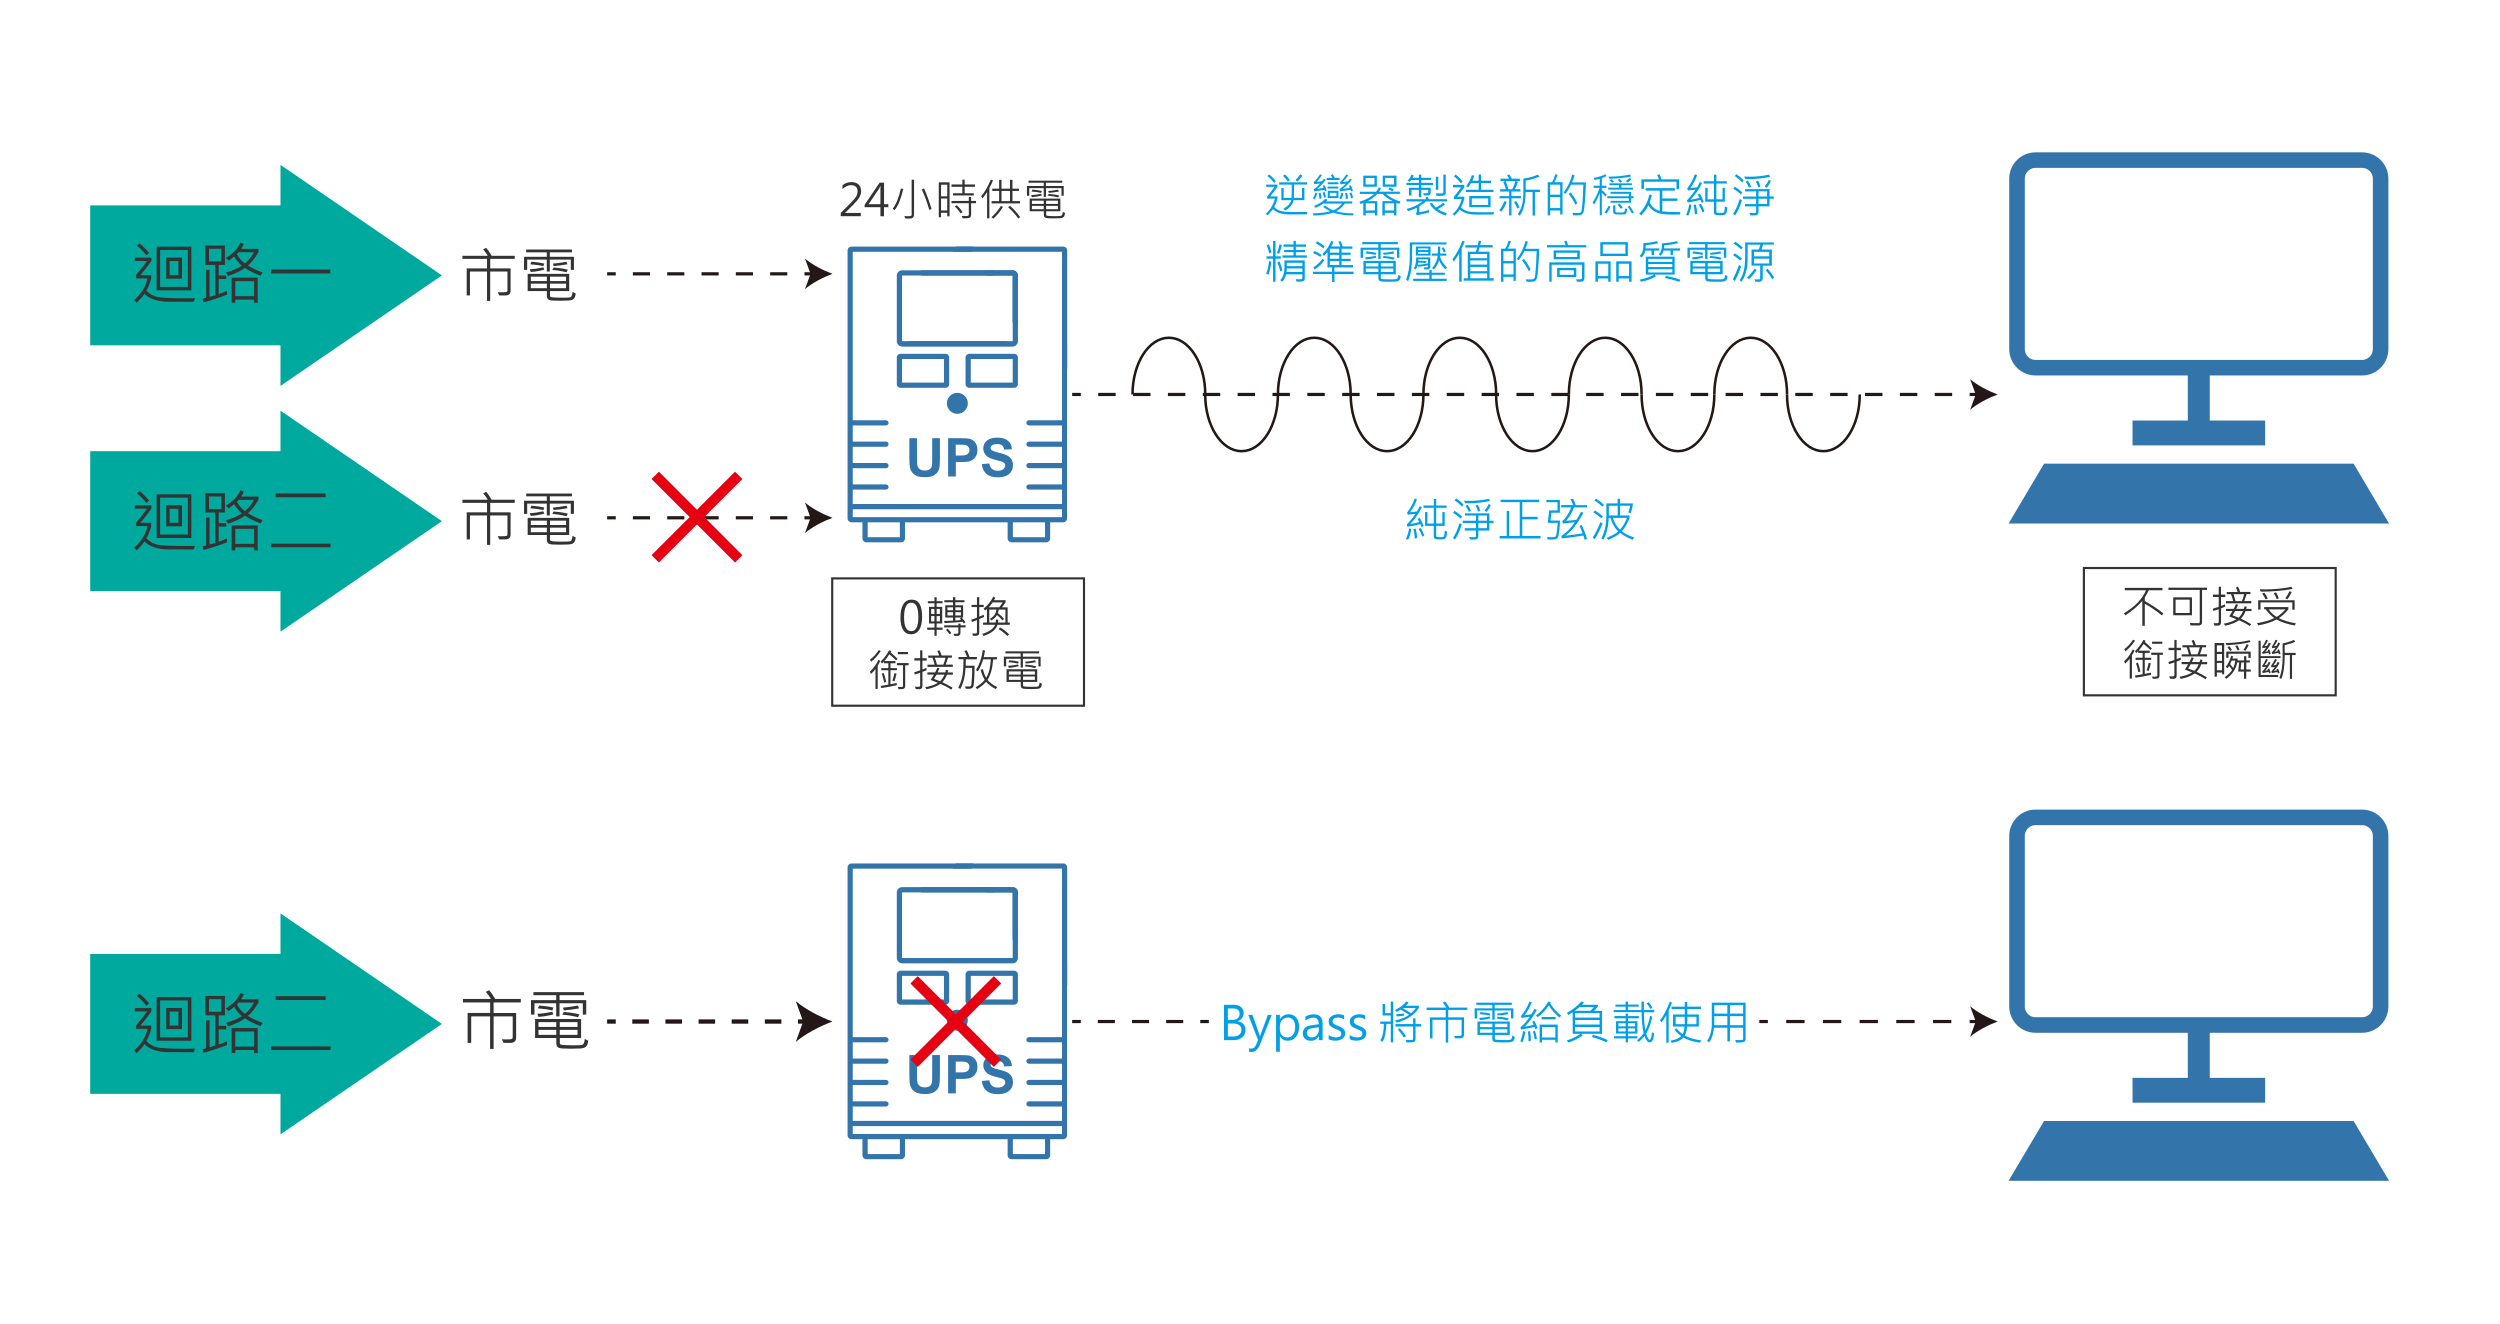 <?xml version="1.0" encoding="utf-8"?>
<!-- Generator: Adobe Illustrator 23.0.4, SVG Export Plug-In . SVG Version: 6.00 Build 0)  -->
<svg version="1.1" id="圖層_1" xmlns="http://www.w3.org/2000/svg" xmlns:xlink="http://www.w3.org/1999/xlink" x="0px" y="0px"
	 viewBox="0 0 481.85 255.12" style="enable-background:new 0 0 481.85 255.12;" xml:space="preserve">
<style type="text/css">
	.st0{fill:#FFFFFF;}
	.st1{fill:#595757;}
	.st2{fill:#333333;}
	.st3{fill:#009FE8;}
	.st4{fill:none;stroke:#231815;stroke-miterlimit:10;}
	.st5{fill:none;stroke:#231815;stroke-miterlimit:10;stroke-dasharray:6.28,6.28;}
	.st6{fill:#231815;}
	.st7{fill:#3374AB;}
	.st8{fill:none;stroke:#3374AB;stroke-width:3.535;stroke-miterlimit:10;}
	.st9{fill:none;stroke:#3374AB;stroke-width:3;stroke-miterlimit:10;}
	.st10{fill:#00A99D;}
	.st11{fill:none;stroke:#231815;stroke-width:0.62;stroke-miterlimit:10;}
	.st12{fill:none;stroke:#231815;stroke-width:0.62;stroke-miterlimit:10;stroke-dasharray:3.307,3.307;}
	.st13{fill:none;stroke:#231815;stroke-width:0.62;stroke-miterlimit:10;stroke-dasharray:3.359,3.359;}
	.st14{fill:none;stroke:#009FE8;stroke-width:0.5;stroke-miterlimit:10;}
	.st15{fill:none;stroke:#3E3A39;stroke-width:0.487;stroke-miterlimit:10;}
	.st16{fill:none;stroke:#231815;stroke-width:0.827;stroke-miterlimit:10;}
	.st17{fill:none;stroke:#231815;stroke-width:0.827;stroke-miterlimit:10;stroke-dasharray:3.193,3.193;}
	.st18{fill:none;stroke:#E50012;stroke-width:2;stroke-miterlimit:10;}
	.st19{fill:none;stroke:#3E3A39;stroke-width:0.414;stroke-miterlimit:10;}
	.st20{fill:none;stroke:#343333;stroke-width:0.414;stroke-miterlimit:10;}
	.st21{fill:none;stroke:#231815;stroke-width:0.62;stroke-miterlimit:10;stroke-dasharray:3.535,3.535;}
	.st22{fill:none;stroke:#231815;stroke-width:0.62;stroke-miterlimit:10;stroke-dasharray:3.29,3.29;}
	.st23{fill:none;stroke:#231815;stroke-width:0.493;stroke-miterlimit:10;}
</style>
<rect class="st0" width="481.85" height="255.12"/>
<g>
	<g>
		<path class="st7" d="M175.27,203.36v3.94c0,0.83,0.05,1.45,0.15,1.87c0.07,0.28,0.21,0.56,0.42,0.82c0.21,0.26,0.5,0.47,0.86,0.63
			c0.36,0.16,0.9,0.24,1.6,0.24c0.58,0,1.06-0.07,1.42-0.22c0.36-0.15,0.65-0.35,0.87-0.6c0.22-0.25,0.37-0.56,0.45-0.93
			c0.08-0.37,0.12-0.99,0.12-1.88v-3.88h-1.49v4.08c0,0.58-0.02,1-0.07,1.25c-0.04,0.25-0.17,0.47-0.39,0.64
			c-0.21,0.17-0.53,0.26-0.96,0.26c-0.42,0-0.74-0.09-0.98-0.27c-0.24-0.18-0.39-0.43-0.46-0.73c-0.04-0.19-0.06-0.6-0.06-1.23v-4
			H175.27z"/>
		<path class="st7" d="M193.38,209.31c-0.24,0.2-0.61,0.31-1.09,0.31c-0.45,0-0.81-0.11-1.08-0.34c-0.27-0.23-0.44-0.59-0.53-1.07
			l-1.45,0.14c0.1,0.83,0.4,1.46,0.9,1.89c0.5,0.43,1.22,0.65,2.15,0.65c0.64,0,1.18-0.09,1.61-0.27c0.43-0.18,0.76-0.45,1-0.82
			c0.24-0.37,0.35-0.77,0.35-1.19c0-0.47-0.1-0.86-0.29-1.18c-0.2-0.32-0.47-0.57-0.82-0.75c-0.35-0.18-0.88-0.36-1.61-0.53
			c-0.73-0.17-1.18-0.34-1.37-0.49c-0.15-0.12-0.22-0.27-0.22-0.45c0-0.19,0.08-0.34,0.24-0.46c0.24-0.18,0.58-0.27,1.02-0.27
			c0.42,0,0.73,0.08,0.94,0.25c0.21,0.17,0.35,0.44,0.41,0.82l1.49-0.07c-0.02-0.68-0.27-1.22-0.74-1.63
			c-0.47-0.41-1.17-0.61-2.09-0.61c-0.57,0-1.05,0.09-1.45,0.26c-0.4,0.17-0.71,0.42-0.92,0.75c-0.21,0.33-0.32,0.68-0.32,1.06
			c0,0.58,0.23,1.08,0.68,1.49c0.32,0.29,0.88,0.53,1.68,0.73c0.62,0.15,1.02,0.26,1.19,0.32c0.26,0.09,0.43,0.2,0.54,0.32
			c0.1,0.12,0.15,0.27,0.15,0.45C193.74,208.87,193.62,209.11,193.38,209.31z"/>
		<path class="st7" d="M196.19,192.94v-5.14c0-0.39-0.32-0.71-0.71-0.71h-8.67c-0.39,0-0.71,0.32-0.71,0.71v5.14
			c0,0.39,0.32,0.71,0.71,0.71h8.67C195.87,193.64,196.19,193.33,196.19,192.94z M195.19,192.64h-8.08v-4.55h8.08V192.64z"/>
		<path class="st7" d="M182.94,192.94v-5.14c0-0.39-0.32-0.71-0.71-0.71h-8.67c-0.39,0-0.71,0.32-0.71,0.71v5.14
			c0,0.39,0.32,0.71,0.71,0.71h8.67C182.62,193.64,182.94,193.33,182.94,192.94z M181.94,192.64h-8.08v-4.55h8.08V192.64z"/>
		<path class="st7" d="M184.52,198.65c1.12,0,2.02-0.91,2.02-2.02c0-1.12-0.9-2.02-2.02-2.02s-2.02,0.91-2.02,2.02
			C182.5,197.75,183.41,198.65,184.52,198.65z"/>
		<path class="st7" d="M204.69,185.9v14h-6.37c-0.28,0-0.5,0.22-0.5,0.5c0,0.28,0.22,0.5,0.5,0.5h6.37v3.12h-6.37
			c-0.28,0-0.5,0.22-0.5,0.5c0,0.28,0.22,0.5,0.5,0.5h6.37v3.12h-6.37c-0.28,0-0.5,0.22-0.5,0.5c0,0.28,0.22,0.5,0.5,0.5h6.37v3.13
			h-6.37c-0.28,0-0.5,0.22-0.5,0.5c0,0.28,0.22,0.5,0.5,0.5h6.37v2.77h-40.33v-2.77h6.4c0.28,0,0.5-0.22,0.5-0.5
			c0-0.28-0.22-0.5-0.5-0.5h-6.4v-3.13h6.4c0.28,0,0.5-0.22,0.5-0.5c0-0.28-0.22-0.5-0.5-0.5h-6.4v-3.12h6.4
			c0.28,0,0.5-0.22,0.5-0.5c0-0.28-0.22-0.5-0.5-0.5h-6.4v-3.12h6.4c0.28,0,0.5-0.22,0.5-0.5c0-0.28-0.22-0.5-0.5-0.5h-6.4v-32.47
			h22.9c0.11-0.34,0.23-0.67,0.37-1h-23.52c-0.42,0-0.75,0.34-0.75,0.75v51.64c0,0.42,0.34,0.75,0.75,0.75h2.12v3.11
			c0,0.42,0.34,0.75,0.75,0.75h6.7c0.42,0,0.75-0.34,0.75-0.75v-3.11h19.78v3.11c0,0.42,0.34,0.75,0.75,0.75h6.7
			c0.42,0,0.75-0.34,0.75-0.75v-3.11h2.51c0.42,0,0.75-0.34,0.75-0.75v-33.23C205.36,185.7,205.03,185.8,204.69,185.9z
			 M173.44,222.43h-6.2v-2.86h6.2V222.43z M201.42,222.43h-6.2v-2.86h6.2V222.43z M204.69,218.56h-40.33v-1.51h40.33V218.56z"/>
		<path class="st7" d="M205.69,189.92v-22.75c0-0.42-0.34-0.75-0.75-0.75h-20.72c-0.2,0.32-0.39,0.66-0.55,1h21.02v22.94
			C205.03,190.24,205.36,190.09,205.69,189.92z"/>
		<path class="st7" d="M173.86,184.64l0-12.64l17.66,0c0-0.04-0.01-0.08,0-0.12c0-0.3,0.03-0.59,0.05-0.89h-17.71
			c-0.56,0-1.01,0.45-1.01,1.01v12.64c0,0.56,0.45,1.01,1.01,1.01h21.32c0.21,0,0.41-0.07,0.57-0.18c-0.62-0.24-1.23-0.5-1.81-0.82
			L173.86,184.64z"/>
		<path class="st7" d="M195.19,184.64l0-12.64l-17.66,0c0-0.04,0.01-0.08,0-0.12c0-0.3-0.03-0.59-0.05-0.89h17.71
			c0.56,0,1.01,0.45,1.01,1.01v12.64c0,0.56-0.45,1.01-1.01,1.01h-21.32c-0.21,0-0.41-0.07-0.57-0.18c0.62-0.24,1.23-0.5,1.81-0.82
			L195.19,184.64z"/>
		<path class="st7" d="M195.18,171h-4.96c-0.03,0.31-0.05,0.62-0.06,0.93c0,0.03,0,0.05,0,0.08l5.01,0l0,9.1
			c0.33,0.21,0.66,0.39,1.01,0.56V172C196.19,171.45,195.74,171,195.18,171z"/>
		<path class="st7" d="M184.22,207.96h0.97c0.67,0,1.19-0.04,1.55-0.11c0.26-0.06,0.52-0.17,0.77-0.35
			c0.25-0.18,0.46-0.42,0.63-0.73c0.16-0.31,0.25-0.69,0.25-1.14c0-0.59-0.14-1.07-0.43-1.44c-0.29-0.37-0.64-0.61-1.06-0.72
			c-0.28-0.07-0.87-0.11-1.77-0.11h-2.39v7.38h1.49V207.96z M184.22,204.61h0.72c0.54,0,0.9,0.02,1.07,0.05
			c0.24,0.04,0.44,0.15,0.6,0.33c0.16,0.17,0.24,0.4,0.24,0.66c0,0.22-0.06,0.41-0.17,0.57c-0.11,0.16-0.27,0.28-0.47,0.36
			c-0.2,0.08-0.59,0.12-1.18,0.12h-0.82V204.61z"/>
	</g>
</g>
<g>
	<g>
		<path class="st7" d="M175.27,84.47v3.94c0,0.83,0.05,1.45,0.15,1.87c0.07,0.28,0.21,0.56,0.42,0.82c0.21,0.26,0.5,0.47,0.86,0.63
			c0.36,0.16,0.9,0.24,1.6,0.24c0.58,0,1.06-0.07,1.42-0.22c0.36-0.15,0.65-0.35,0.87-0.6c0.22-0.25,0.37-0.56,0.45-0.93
			c0.08-0.37,0.12-0.99,0.12-1.88v-3.88h-1.49v4.08c0,0.58-0.02,1-0.07,1.25c-0.04,0.25-0.17,0.47-0.39,0.64
			c-0.21,0.17-0.53,0.26-0.96,0.26c-0.42,0-0.74-0.09-0.98-0.27c-0.24-0.18-0.39-0.43-0.46-0.73c-0.04-0.19-0.06-0.6-0.06-1.23v-4
			H175.27z"/>
		<path class="st7" d="M193.38,90.42c-0.24,0.2-0.61,0.31-1.09,0.31c-0.45,0-0.81-0.11-1.08-0.34c-0.27-0.23-0.44-0.59-0.53-1.07
			l-1.45,0.14c0.1,0.83,0.4,1.46,0.9,1.89c0.5,0.43,1.22,0.65,2.15,0.65c0.64,0,1.18-0.09,1.61-0.27c0.43-0.18,0.76-0.45,1-0.82
			c0.24-0.37,0.35-0.77,0.35-1.19c0-0.47-0.1-0.86-0.29-1.18c-0.2-0.32-0.47-0.57-0.82-0.75c-0.35-0.18-0.88-0.36-1.61-0.53
			c-0.73-0.17-1.18-0.34-1.37-0.49c-0.15-0.12-0.22-0.27-0.22-0.45c0-0.19,0.08-0.34,0.24-0.46c0.24-0.18,0.58-0.27,1.02-0.27
			c0.42,0,0.73,0.08,0.94,0.25c0.21,0.17,0.35,0.44,0.41,0.82l1.49-0.07c-0.02-0.68-0.27-1.22-0.74-1.63
			c-0.47-0.41-1.17-0.61-2.09-0.61c-0.57,0-1.05,0.09-1.45,0.26c-0.4,0.17-0.71,0.42-0.92,0.75c-0.21,0.33-0.32,0.68-0.32,1.06
			c0,0.58,0.23,1.08,0.68,1.49c0.32,0.29,0.88,0.53,1.68,0.73c0.62,0.15,1.02,0.26,1.19,0.32c0.26,0.09,0.43,0.2,0.54,0.32
			c0.1,0.12,0.15,0.27,0.15,0.45C193.74,89.98,193.62,90.21,193.38,90.42z"/>
		<path class="st7" d="M196.19,74.04V68.9c0-0.39-0.32-0.71-0.71-0.71h-8.67c-0.39,0-0.71,0.32-0.71,0.71v5.14
			c0,0.39,0.32,0.71,0.71,0.71h8.67C195.87,74.75,196.19,74.43,196.19,74.04z M195.19,73.74h-8.08V69.2h8.08V73.74z"/>
		<path class="st7" d="M182.94,74.04V68.9c0-0.39-0.32-0.71-0.71-0.71h-8.67c-0.39,0-0.71,0.32-0.71,0.71v5.14
			c0,0.39,0.32,0.71,0.71,0.71h8.67C182.62,74.75,182.94,74.43,182.94,74.04z M181.94,73.74h-8.08V69.2h8.08V73.74z"/>
		<path class="st7" d="M184.52,79.76c1.12,0,2.02-0.91,2.02-2.02c0-1.12-0.9-2.02-2.02-2.02s-2.02,0.91-2.02,2.02
			C182.5,78.85,183.41,79.76,184.52,79.76z"/>
		<path class="st7" d="M204.69,67v14h-6.37c-0.28,0-0.5,0.22-0.5,0.5c0,0.28,0.22,0.5,0.5,0.5h6.37v3.12h-6.37
			c-0.28,0-0.5,0.22-0.5,0.5c0,0.28,0.22,0.5,0.5,0.5h6.37v3.12h-6.37c-0.28,0-0.5,0.22-0.5,0.5c0,0.28,0.22,0.5,0.5,0.5h6.37v3.13
			h-6.37c-0.28,0-0.5,0.22-0.5,0.5c0,0.28,0.22,0.5,0.5,0.5h6.37v2.77h-40.33v-2.77h6.4c0.28,0,0.5-0.22,0.5-0.5
			c0-0.28-0.22-0.5-0.5-0.5h-6.4v-3.13h6.4c0.28,0,0.5-0.22,0.5-0.5c0-0.28-0.22-0.5-0.5-0.5h-6.4v-3.12h6.4
			c0.28,0,0.5-0.22,0.5-0.5c0-0.28-0.22-0.5-0.5-0.5h-6.4V82h6.4c0.28,0,0.5-0.22,0.5-0.5c0-0.28-0.22-0.5-0.5-0.5h-6.4V48.53h22.9
			c0.11-0.34,0.23-0.67,0.37-1h-23.52c-0.42,0-0.75,0.34-0.75,0.75v51.64c0,0.42,0.34,0.75,0.75,0.75h2.12v3.11
			c0,0.42,0.34,0.75,0.75,0.75h6.7c0.42,0,0.75-0.34,0.75-0.75v-3.11h19.78v3.11c0,0.42,0.34,0.75,0.75,0.75h6.7
			c0.42,0,0.75-0.34,0.75-0.75v-3.11h2.51c0.42,0,0.75-0.34,0.75-0.75V66.68C205.36,66.8,205.03,66.91,204.69,67z M173.44,103.54
			h-6.2v-2.86h6.2V103.54z M201.42,103.54h-6.2v-2.86h6.2V103.54z M204.69,99.67h-40.33v-1.51h40.33V99.67z"/>
		<path class="st7" d="M205.69,71.03V48.28c0-0.42-0.34-0.75-0.75-0.75h-20.72c-0.2,0.32-0.39,0.66-0.55,1h21.02v22.94
			C205.03,71.34,205.36,71.19,205.69,71.03z"/>
		<path class="st7" d="M173.86,65.75l0-12.64l17.66,0c0-0.04-0.01-0.08,0-0.12c0-0.3,0.03-0.59,0.05-0.89h-17.71
			c-0.56,0-1.01,0.45-1.01,1.01v12.64c0,0.56,0.45,1.01,1.01,1.01h21.32c0.21,0,0.41-0.07,0.57-0.18c-0.62-0.24-1.23-0.5-1.81-0.82
			L173.86,65.75z"/>
		<path class="st7" d="M195.19,65.75l0-12.64l-17.66,0c0-0.04,0.01-0.08,0-0.12c0-0.3-0.03-0.59-0.05-0.89h17.71
			c0.56,0,1.01,0.45,1.01,1.01v12.64c0,0.56-0.45,1.01-1.01,1.01h-21.32c-0.21,0-0.41-0.07-0.57-0.18c0.62-0.24,1.23-0.5,1.81-0.82
			L195.19,65.75z"/>
		<path class="st7" d="M195.18,52.1h-4.96c-0.03,0.31-0.05,0.62-0.06,0.93c0,0.03,0,0.05,0,0.08l5.01,0l0,9.1
			c0.33,0.21,0.66,0.39,1.01,0.56v-9.66C196.19,52.55,195.74,52.1,195.18,52.1z"/>
		<path class="st7" d="M184.22,89.06h0.97c0.67,0,1.19-0.04,1.55-0.11c0.26-0.06,0.52-0.17,0.77-0.35c0.25-0.18,0.46-0.42,0.63-0.73
			c0.16-0.31,0.25-0.69,0.25-1.14c0-0.59-0.14-1.07-0.43-1.44c-0.29-0.37-0.64-0.61-1.06-0.72c-0.28-0.07-0.87-0.11-1.77-0.11h-2.39
			v7.38h1.49V89.06z M184.22,85.71h0.72c0.54,0,0.9,0.02,1.07,0.05c0.24,0.04,0.44,0.15,0.6,0.33c0.16,0.17,0.24,0.4,0.24,0.66
			c0,0.22-0.06,0.41-0.17,0.57c-0.11,0.16-0.27,0.28-0.47,0.36c-0.2,0.08-0.59,0.12-1.18,0.12h-0.82V85.71z"/>
	</g>
</g>
<g>
	<path class="st9" d="M455.26,197.56h-62.92c-1.98,0-3.58-1.6-3.58-3.58v-32.86c0-1.97,1.6-3.58,3.58-3.58h62.92
		c1.97,0,3.58,1.6,3.58,3.58v32.86C458.83,195.96,457.23,197.56,455.26,197.56z"/>
	<polygon class="st7" points="453.63,216.06 424.79,216.06 422.81,216.06 393.97,216.06 387.13,227.59 422.81,227.59 424.79,227.59 
		460.47,227.59 	"/>
	<rect x="421.68" y="197.29" class="st7" width="4.23" height="12.32"/>
	
		<rect x="421.41" y="197.37" transform="matrix(6.123234e-17 -1 1 6.123234e-17 213.657 633.945)" class="st7" width="4.79" height="25.56"/>
</g>
<g>
	<path class="st9" d="M455.26,70.87h-62.92c-1.98,0-3.58-1.6-3.58-3.58V34.44c0-1.97,1.6-3.58,3.58-3.58h62.92
		c1.97,0,3.58,1.6,3.58,3.58V67.3C458.83,69.27,457.23,70.87,455.26,70.87z"/>
	<polygon class="st7" points="453.63,89.37 424.79,89.37 422.81,89.37 393.97,89.37 387.13,100.91 422.81,100.91 424.79,100.91 
		460.47,100.91 	"/>
	<rect x="421.68" y="70.61" class="st7" width="4.23" height="12.32"/>
	
		<rect x="421.41" y="70.68" transform="matrix(6.123234e-17 -1 1 6.123234e-17 340.344 507.257)" class="st7" width="4.79" height="25.56"/>
</g>
<g>
	<g>
		<polygon class="st10" points="85.17,53.08 54.06,74.38 54.06,53.08 54.06,31.78 		"/>
		<rect x="17.39" y="39.59" class="st10" width="41.3" height="26.97"/>
	</g>
	<g>
		<path class="st2" d="M37.57,57.48l-0.23,0.68c-2.32,0.01-3.96,0.01-4.93-0.01c-0.96-0.01-1.84-0.14-2.63-0.39
			c-0.79-0.24-1.43-0.63-1.93-1.15c-0.4,0.59-0.91,1.16-1.52,1.72l-0.48-0.5c1.34-1.14,2.21-2.53,2.59-4.17h-2.2v-0.68
			c0.77-0.9,1.47-1.8,2.11-2.68h-2.37v-0.64h3.2v0.64c-0.62,0.87-1.32,1.78-2.11,2.73h2.07v0.63c-0.18,0.8-0.5,1.59-0.93,2.36
			c0.63,0.65,1.34,1.05,2.14,1.22c0.8,0.17,2.54,0.25,5.19,0.25C36.23,57.51,36.91,57.5,37.57,57.48z M28.73,48.74l-0.5,0.48
			c-0.55-0.71-1.17-1.34-1.86-1.88l0.51-0.43C27.52,47.42,28.14,48.03,28.73,48.74z M36.88,55.96h-6.69v-8.42h6.69V55.96z
			 M36.2,55.3v-7.11h-5.34v7.11H36.2z M35.08,53.71h-3.04v-4.06h3.04V53.71z M34.39,53.03v-2.71H32.7v2.71H34.39z"/>
		<path class="st2" d="M43.76,56.78c-1.44,0.57-2.95,1.07-4.54,1.5l-0.19-0.69c0.31-0.07,0.54-0.14,0.7-0.2v-5.36h0.66v5.17
			c0.18-0.03,0.55-0.14,1.09-0.31v-5.83h-1.9v-3.74h3.77v3.74h-1.2v2.03h1.45v0.68h-1.45v2.9c0.53-0.17,1.07-0.37,1.61-0.62V56.78z
			 M42.67,50.38v-2.43h-2.39v2.43H42.67z M50.62,52.52l-0.42,0.62c-1.12-0.42-2.12-0.92-3-1.5c-0.8,0.6-1.87,1.11-3.23,1.54
			l-0.45-0.64c1.29-0.37,2.32-0.81,3.1-1.32c-0.57-0.49-1.06-1.09-1.48-1.79c-0.44,0.37-0.8,0.64-1.07,0.8l-0.54-0.51
			c1.35-0.8,2.29-1.79,2.81-2.95l0.67,0.21c-0.15,0.34-0.32,0.67-0.53,0.99h3.33v0.62c-0.6,1.07-1.27,1.93-2.03,2.58
			C48.59,51.7,49.53,52.14,50.62,52.52z M49.67,58.35h-0.69v-0.6h-3.63v0.6h-0.7v-4.83h5.02V58.35z M48.98,57.09v-2.9h-3.63v2.9
			H48.98z M48.96,48.61h-2.99c-0.03,0.04-0.08,0.11-0.15,0.2s-0.13,0.14-0.15,0.17c0.38,0.74,0.9,1.34,1.54,1.79
			C47.89,50.2,48.48,49.48,48.96,48.61z"/>
		<path class="st2" d="M63.66,52.7H52.25v-0.74h11.41V52.7z"/>
	</g>
</g>
<g>
	<path class="st2" d="M99.22,49.9h-4.73v1.83h3.92v4.33c0,0.26-0.07,0.46-0.21,0.61c-0.14,0.15-0.32,0.23-0.53,0.26
		c-0.21,0.02-0.69,0.03-1.44,0.01l-0.31-0.62c0.27,0.02,0.54,0.02,0.81,0.02c0.51,0,0.82-0.03,0.92-0.08s0.16-0.15,0.16-0.28v-3.65
		h-3.33V58h-0.61v-5.67h-3.29v4.61h-0.63v-5.21h3.92V49.9h-4.74v-0.6h4.88c-0.2-0.37-0.5-0.78-0.89-1.24l0.57-0.29
		c0.31,0.31,0.67,0.82,1.07,1.53h4.45V49.9z"/>
	<path class="st2" d="M110.61,52.02h-0.59v-1.98h-4.05v2.29h-0.58v-2.29h-3.78v1.98H101v-2.53h4.39v-0.85h-3.97V48.1h8.82v0.54
		h-4.26v0.85h4.64V52.02z M110.96,56.57c-0.05,0.47-0.17,0.81-0.36,1.01s-0.52,0.31-0.99,0.34c-0.47,0.03-1,0.04-1.6,0.04
		c-0.51,0-1-0.01-1.45-0.03c-0.46-0.02-0.76-0.11-0.92-0.26c-0.16-0.15-0.24-0.39-0.24-0.72V56.1h-3.7v-3.31h8.01v3.31h-3.7V57
		c0,0.1,0.03,0.17,0.1,0.22c0.07,0.05,0.31,0.09,0.74,0.12c0.42,0.03,0.9,0.04,1.42,0.04c0.9,0,1.43-0.02,1.59-0.06
		c0.16-0.04,0.27-0.16,0.35-0.35c0.07-0.19,0.12-0.42,0.14-0.71L110.96,56.57z M104.91,51.98c-0.93,0.24-1.8,0.39-2.61,0.44
		l-0.19-0.53c0.86-0.04,1.73-0.16,2.61-0.36L104.91,51.98z M104.91,50.8l-0.19,0.5c-0.64-0.16-1.48-0.28-2.53-0.36l0.25-0.5
		C103.41,50.52,104.23,50.64,104.91,50.8z M105.4,54.17v-0.84h-3.09v0.84H105.4z M105.4,55.55v-0.87h-3.09v0.87H105.4z M109.1,54.17
		v-0.84h-3.09v0.84H109.1z M109.1,55.55v-0.87h-3.09v0.87H109.1z M109.45,51.99l-0.27,0.49c-0.81-0.21-1.72-0.37-2.73-0.45
		l0.25-0.46C107.89,51.66,108.81,51.8,109.45,51.99z M109.37,50.94c-0.96,0.17-1.84,0.28-2.64,0.34l-0.17-0.47
		c0.8-0.06,1.67-0.18,2.61-0.36L109.37,50.94z"/>
</g>
<g>
	<g>
		<line class="st11" x1="117.02" y1="52.78" x2="118.68" y2="52.78"/>
		<line class="st12" x1="121.98" y1="52.78" x2="153.4" y2="52.78"/>
		<line class="st11" x1="155.05" y1="52.78" x2="156.7" y2="52.78"/>
		<g>
			<path class="st6" d="M160.45,52.78c-1.76,0.65-3.95,1.77-5.3,2.95l1.07-2.95l-1.07-2.95C156.5,51.01,158.69,52.13,160.45,52.78z"
				/>
		</g>
	</g>
</g>
<g>
	<path class="st2" d="M99.22,96.92h-4.73v1.83h3.92v4.33c0,0.26-0.07,0.46-0.21,0.61c-0.14,0.15-0.32,0.23-0.53,0.26
		c-0.21,0.02-0.69,0.03-1.44,0.01l-0.31-0.62c0.27,0.02,0.54,0.02,0.81,0.02c0.51,0,0.82-0.03,0.92-0.08s0.16-0.15,0.16-0.28v-3.65
		h-3.33v5.67h-0.61v-5.67h-3.29v4.61h-0.63v-5.21h3.92v-1.83h-4.74v-0.6h4.88c-0.2-0.37-0.5-0.78-0.89-1.24l0.57-0.29
		c0.31,0.31,0.67,0.82,1.07,1.53h4.45V96.92z"/>
	<path class="st2" d="M110.61,99.04h-0.59v-1.98h-4.05v2.29h-0.58v-2.29h-3.78v1.98H101v-2.53h4.39v-0.85h-3.97v-0.54h8.82v0.54
		h-4.26v0.85h4.64V99.04z M110.96,103.59c-0.05,0.47-0.17,0.81-0.36,1.01s-0.52,0.31-0.99,0.34c-0.47,0.03-1,0.04-1.6,0.04
		c-0.51,0-1-0.01-1.45-0.03c-0.46-0.02-0.76-0.11-0.92-0.26c-0.16-0.15-0.24-0.39-0.24-0.72v-0.85h-3.7v-3.31h8.01v3.31h-3.7v0.9
		c0,0.1,0.03,0.17,0.1,0.22c0.07,0.05,0.31,0.09,0.74,0.12c0.42,0.03,0.9,0.04,1.42,0.04c0.9,0,1.43-0.02,1.59-0.06
		c0.16-0.04,0.27-0.16,0.35-0.35c0.07-0.19,0.12-0.42,0.14-0.71L110.96,103.59z M104.91,99c-0.93,0.24-1.8,0.39-2.61,0.44
		l-0.19-0.53c0.86-0.04,1.73-0.16,2.61-0.36L104.91,99z M104.91,97.82l-0.19,0.5c-0.64-0.16-1.48-0.28-2.53-0.36l0.25-0.5
		C103.41,97.54,104.23,97.66,104.91,97.82z M105.4,101.19v-0.84h-3.09v0.84H105.4z M105.4,102.57v-0.87h-3.09v0.87H105.4z
		 M109.1,101.19v-0.84h-3.09v0.84H109.1z M109.1,102.57v-0.87h-3.09v0.87H109.1z M109.45,99.01l-0.27,0.49
		c-0.81-0.21-1.72-0.37-2.73-0.45l0.25-0.46C107.89,98.68,108.81,98.82,109.45,99.01z M109.37,97.96c-0.96,0.17-1.84,0.28-2.64,0.34
		l-0.17-0.47c0.8-0.06,1.67-0.18,2.61-0.36L109.37,97.96z"/>
</g>
<g>
	<g>
		<line class="st11" x1="117.02" y1="99.8" x2="118.68" y2="99.8"/>
		<line class="st12" x1="121.98" y1="99.8" x2="153.4" y2="99.8"/>
		<line class="st11" x1="155.05" y1="99.8" x2="156.7" y2="99.8"/>
		<g>
			<path class="st6" d="M160.45,99.8c-1.76,0.65-3.95,1.77-5.3,2.95l1.07-2.95l-1.07-2.95C156.5,98.03,158.69,99.15,160.45,99.8z"/>
		</g>
	</g>
</g>
<g>
	<g>
		<line class="st11" x1="206.65" y1="76.03" x2="208.31" y2="76.03"/>
		<line class="st13" x1="211.67" y1="76.03" x2="377.95" y2="76.03"/>
		<line class="st11" x1="379.63" y1="76.03" x2="381.29" y2="76.03"/>
		<g>
			<path class="st6" d="M385.03,76.03c-1.76,0.65-3.95,1.77-5.3,2.95l1.07-2.95l-1.07-2.95C381.08,74.26,383.27,75.38,385.03,76.03z
				"/>
		</g>
	</g>
</g>
<g>
	<path class="st2" d="M100.37,193.21h-5.23v2.03h4.34v4.79c0,0.28-0.08,0.51-0.24,0.67c-0.16,0.17-0.35,0.26-0.58,0.29
		c-0.23,0.02-0.76,0.03-1.6,0.01l-0.34-0.69c0.3,0.02,0.6,0.03,0.9,0.03c0.56,0,0.9-0.03,1.02-0.09s0.18-0.16,0.18-0.31v-4.04h-3.68
		v6.27h-0.68v-6.27h-3.64v5.1h-0.69v-5.76h4.34v-2.03h-5.24v-0.67h5.39c-0.22-0.4-0.55-0.86-0.99-1.37l0.63-0.32
		c0.34,0.35,0.74,0.91,1.19,1.69h4.93V193.21z"/>
	<path class="st2" d="M112.98,195.56h-0.65v-2.19h-4.49v2.53h-0.64v-2.53h-4.19v2.19h-0.67v-2.8h4.86v-0.94h-4.39v-0.6h9.76v0.6
		h-4.72v0.94h5.14V195.56z M113.37,200.59c-0.06,0.52-0.19,0.89-0.4,1.11c-0.21,0.22-0.57,0.35-1.09,0.38
		c-0.52,0.03-1.11,0.05-1.77,0.05c-0.57,0-1.1-0.01-1.61-0.04c-0.5-0.02-0.84-0.12-1.02-0.29c-0.18-0.17-0.26-0.43-0.26-0.79v-0.94
		h-4.09v-3.67h8.87v3.67h-4.1v0.99c0,0.11,0.04,0.19,0.11,0.24s0.35,0.1,0.82,0.13c0.47,0.03,0.99,0.05,1.57,0.05
		c1,0,1.58-0.02,1.76-0.07c0.18-0.05,0.3-0.18,0.39-0.38c0.08-0.21,0.13-0.47,0.15-0.78L113.37,200.59z M106.67,195.51
		c-1.03,0.27-1.99,0.43-2.89,0.48l-0.21-0.59c0.95-0.05,1.91-0.18,2.88-0.39L106.67,195.51z M106.67,194.2l-0.21,0.55
		c-0.71-0.18-1.64-0.31-2.8-0.4l0.28-0.55C105.01,193.89,105.92,194.02,106.67,194.2z M107.21,197.93V197h-3.42v0.93H107.21z
		 M107.21,199.46v-0.96h-3.42v0.96H107.21z M111.31,197.93V197h-3.42v0.93H111.31z M111.31,199.46v-0.96h-3.42v0.96H111.31z
		 M111.69,195.52l-0.29,0.54c-0.9-0.24-1.91-0.4-3.02-0.5l0.28-0.51C109.97,195.16,110.99,195.31,111.69,195.52z M111.61,194.36
		c-1.06,0.19-2.03,0.31-2.92,0.38l-0.19-0.53c0.88-0.07,1.85-0.2,2.88-0.4L111.61,194.36z"/>
</g>
<g>
	<g>
		<polygon class="st10" points="85.17,197.35 54.06,218.64 54.06,197.35 54.06,176.05 		"/>
		<rect x="17.39" y="183.86" class="st10" width="41.3" height="26.97"/>
	</g>
	<g>
		<path class="st2" d="M37.57,202.12l-0.23,0.68c-2.32,0.01-3.96,0.01-4.93-0.01c-0.96-0.01-1.84-0.14-2.63-0.39
			c-0.79-0.24-1.43-0.63-1.93-1.15c-0.4,0.59-0.91,1.16-1.52,1.72l-0.48-0.5c1.34-1.14,2.21-2.53,2.59-4.17h-2.2v-0.68
			c0.77-0.9,1.47-1.8,2.11-2.68h-2.37v-0.64h3.2v0.64c-0.62,0.87-1.32,1.78-2.11,2.73h2.07v0.63c-0.18,0.8-0.5,1.59-0.93,2.36
			c0.63,0.65,1.34,1.05,2.14,1.22c0.8,0.17,2.54,0.25,5.19,0.25C36.23,202.14,36.91,202.13,37.57,202.12z M28.73,193.37l-0.5,0.48
			c-0.55-0.71-1.17-1.34-1.86-1.88l0.51-0.43C27.52,192.05,28.14,192.66,28.73,193.37z M36.88,200.59h-6.69v-8.42h6.69V200.59z
			 M36.2,199.93v-7.11h-5.34v7.11H36.2z M35.08,198.34h-3.04v-4.06h3.04V198.34z M34.39,197.67v-2.71H32.7v2.71H34.39z"/>
		<path class="st2" d="M43.76,201.41c-1.44,0.57-2.95,1.07-4.54,1.5l-0.19-0.69c0.31-0.07,0.54-0.14,0.7-0.2v-5.36h0.66v5.17
			c0.18-0.03,0.55-0.14,1.09-0.31v-5.83h-1.9v-3.74h3.77v3.74h-1.2v2.03h1.45v0.68h-1.45v2.9c0.53-0.17,1.07-0.37,1.61-0.62V201.41z
			 M42.67,195.02v-2.43h-2.39v2.43H42.67z M50.62,197.15l-0.42,0.62c-1.12-0.42-2.12-0.92-3-1.5c-0.8,0.6-1.87,1.11-3.23,1.54
			l-0.45-0.64c1.29-0.37,2.32-0.81,3.1-1.32c-0.57-0.49-1.06-1.09-1.48-1.79c-0.44,0.37-0.8,0.64-1.07,0.8l-0.54-0.51
			c1.35-0.8,2.29-1.79,2.81-2.95l0.67,0.21c-0.15,0.34-0.32,0.67-0.53,0.99h3.33v0.62c-0.6,1.07-1.27,1.93-2.03,2.58
			C48.59,196.33,49.53,196.78,50.62,197.15z M49.67,202.98h-0.69v-0.6h-3.63v0.6h-0.7v-4.83h5.02V202.98z M48.98,201.72v-2.9h-3.63
			v2.9H48.98z M48.96,193.24h-2.99c-0.03,0.04-0.08,0.11-0.15,0.2s-0.13,0.14-0.15,0.17c0.38,0.74,0.9,1.34,1.54,1.79
			C47.89,194.83,48.48,194.11,48.96,193.24z"/>
		<path class="st2" d="M63.7,202.38H52.22v-0.69H63.7V202.38z M62.76,192.74h-9.62v-0.73h9.62V192.74z"/>
	</g>
</g>
<g>
	<g>
		<polygon class="st10" points="85.17,100.45 54.06,121.75 54.06,100.45 54.06,79.15 		"/>
		<rect x="17.39" y="86.96" class="st10" width="41.3" height="26.97"/>
	</g>
	<g>
		<path class="st2" d="M37.57,105.22l-0.23,0.68c-2.32,0.01-3.96,0.01-4.93-0.01c-0.96-0.01-1.84-0.14-2.63-0.39
			c-0.79-0.24-1.43-0.63-1.93-1.15c-0.4,0.59-0.91,1.16-1.52,1.72l-0.48-0.5c1.34-1.14,2.21-2.53,2.59-4.17h-2.2v-0.68
			c0.77-0.9,1.47-1.8,2.11-2.68h-2.37v-0.64h3.2v0.64c-0.62,0.87-1.32,1.78-2.11,2.73h2.07v0.63c-0.18,0.8-0.5,1.59-0.93,2.36
			c0.63,0.65,1.34,1.05,2.14,1.22c0.8,0.17,2.54,0.25,5.19,0.25C36.23,105.25,36.91,105.24,37.57,105.22z M28.73,96.47l-0.5,0.48
			c-0.55-0.71-1.17-1.34-1.86-1.88l0.51-0.43C27.52,95.15,28.14,95.77,28.73,96.47z M36.88,103.7h-6.69v-8.42h6.69V103.7z
			 M36.2,103.03v-7.11h-5.34v7.11H36.2z M35.08,101.45h-3.04v-4.06h3.04V101.45z M34.39,100.77v-2.71H32.7v2.71H34.39z"/>
		<path class="st2" d="M43.76,104.51c-1.44,0.57-2.95,1.07-4.54,1.5l-0.19-0.69c0.31-0.07,0.54-0.14,0.7-0.2v-5.36h0.66v5.17
			c0.18-0.03,0.55-0.14,1.09-0.31v-5.83h-1.9v-3.74h3.77v3.74h-1.2v2.03h1.45v0.68h-1.45v2.9c0.53-0.17,1.07-0.37,1.61-0.62V104.51z
			 M42.67,98.12v-2.43h-2.39v2.43H42.67z M50.62,100.26l-0.42,0.62c-1.12-0.42-2.12-0.92-3-1.5c-0.8,0.6-1.87,1.11-3.23,1.54
			l-0.45-0.64c1.29-0.37,2.32-0.81,3.1-1.32c-0.57-0.49-1.06-1.09-1.48-1.79c-0.44,0.37-0.8,0.64-1.07,0.8l-0.54-0.51
			c1.35-0.8,2.29-1.79,2.81-2.95l0.67,0.21c-0.15,0.34-0.32,0.67-0.53,0.99h3.33v0.62c-0.6,1.07-1.27,1.93-2.03,2.58
			C48.59,99.43,49.53,99.88,50.62,100.26z M49.67,106.09h-0.69v-0.6h-3.63v0.6h-0.7v-4.83h5.02V106.09z M48.98,104.83v-2.9h-3.63
			v2.9H48.98z M48.96,96.34h-2.99c-0.03,0.04-0.08,0.11-0.15,0.2s-0.13,0.14-0.15,0.17c0.38,0.74,0.9,1.34,1.54,1.79
			C47.89,97.94,48.48,97.22,48.96,96.34z"/>
		<path class="st2" d="M63.7,105.48H52.22v-0.69H63.7V105.48z M62.76,95.84h-9.62v-0.73h9.62V95.84z"/>
	</g>
</g>
<g>
	<g>
		<line class="st11" x1="339.09" y1="196.89" x2="340.74" y2="196.89"/>
		<line class="st21" x1="344.28" y1="196.89" x2="377.86" y2="196.89"/>
		<line class="st11" x1="379.63" y1="196.89" x2="381.29" y2="196.89"/>
		<g>
			<path class="st6" d="M385.03,196.89c-1.76,0.65-3.95,1.77-5.3,2.95l1.07-2.95l-1.07-2.95
				C381.08,195.12,383.27,196.24,385.03,196.89z"/>
		</g>
	</g>
</g>
<g>
	<g>
		<line class="st11" x1="206.65" y1="196.89" x2="208.31" y2="196.89"/>
		<line class="st22" x1="211.6" y1="196.89" x2="229.69" y2="196.89"/>
		<line class="st11" x1="231.34" y1="196.89" x2="232.99" y2="196.89"/>
	</g>
</g>
<g>
	<g>
		<line class="st16" x1="117.02" y1="196.89" x2="118.68" y2="196.89"/>
		<line class="st17" x1="121.87" y1="196.89" x2="152.21" y2="196.89"/>
		<line class="st16" x1="153.8" y1="196.89" x2="155.46" y2="196.89"/>
		<g>
			<path class="st6" d="M160.45,196.89c-2.35,0.87-5.26,2.36-7.07,3.93l1.42-3.93l-1.42-3.93
				C155.19,194.53,158.1,196.02,160.45,196.89z"/>
		</g>
	</g>
</g>
<g>
	<line class="st18" x1="176.18" y1="188.85" x2="192.26" y2="204.93"/>
	<line class="st18" x1="192.26" y1="188.85" x2="176.18" y2="204.93"/>
</g>
<g>
	<line class="st18" x1="126.29" y1="91.62" x2="142.38" y2="107.71"/>
	<line class="st18" x1="142.38" y1="91.62" x2="126.29" y2="107.71"/>
</g>
<g>
	<g>
		<path class="st2" d="M173.55,119.04c0-1.14,0.19-2,0.56-2.59s0.91-0.88,1.61-0.88c1.34,0,2.01,1.1,2.01,3.31
			c0,1.07-0.18,1.9-0.55,2.49c-0.37,0.58-0.9,0.88-1.61,0.88c-0.66,0-1.16-0.28-1.5-0.84C173.72,120.84,173.55,120.05,173.55,119.04
			z M174.25,119c0,1.77,0.46,2.65,1.38,2.65c0.92,0,1.37-0.9,1.37-2.69c0-1.87-0.45-2.8-1.34-2.8
			C174.73,116.16,174.25,117.11,174.25,119z"/>
		<path class="st2" d="M181.67,121.39h-1.14v1.15h-0.42v-1.15h-1.4v-0.43h1.4v-0.79h-1.05v-3.2h1.05v-0.7h-1.28v-0.4h1.28v-0.75
			h0.42v0.75h1.13v0.4h-1.13v0.7h1.07v3.2h-1.07v0.79h1.14V121.39z M180.1,118.33v-0.96h-0.63v0.96H180.1z M180.1,119.77v-1.03
			h-0.63v1.03H180.1z M181.16,118.33v-0.96h-0.63v0.96H181.16z M181.16,119.77v-1.03h-0.63v1.03H181.16z M186.08,119.93l-0.32,0.26
			c-0.06-0.12-0.13-0.23-0.22-0.34c-1.1,0.11-2.26,0.19-3.47,0.24l-0.12-0.4c0.77-0.02,1.34-0.04,1.73-0.06v-0.61h-1.49v-2.36h1.49
			v-0.58h-1.67v-0.4h1.67v-0.57h0.45v0.57h1.76v0.4h-1.76v0.58h1.5v2.36h-0.29C185.65,119.34,185.9,119.64,186.08,119.93z
			 M186.11,120.92h-0.99v1.06c0,0.17-0.05,0.3-0.14,0.4s-0.19,0.16-0.27,0.17s-0.35,0.01-0.79,0.01l-0.13-0.4
			c0.41,0,0.64,0,0.7-0.01c0.06-0.01,0.11-0.03,0.15-0.08s0.07-0.09,0.07-0.14v-1.01h-2.73v-0.4h2.73v-0.33h0.42v0.33h0.99V120.92z
			 M183.36,122.02l-0.36,0.23c-0.17-0.29-0.4-0.58-0.68-0.85l0.32-0.23C182.95,121.45,183.19,121.73,183.36,122.02z M183.68,117.62
			v-0.56h-1.07v0.56H183.68z M183.68,118.62v-0.63h-1.07v0.63H183.68z M185.21,117.62v-0.56h-1.08v0.56H185.21z M185.21,118.62
			v-0.63h-1.08v0.63H185.21z M185.26,119.03h-1.13v0.57c0.36-0.02,0.73-0.06,1.11-0.1c-0.12-0.14-0.2-0.22-0.24-0.26L185.26,119.03z
			"/>
		<path class="st2" d="M189.67,118.92c-0.46,0.2-0.77,0.34-0.93,0.4v2.73c0,0.13-0.06,0.25-0.18,0.35c-0.12,0.11-0.32,0.16-0.6,0.16
			c-0.15,0-0.3-0.01-0.45-0.04l-0.1-0.44c0.18,0.02,0.39,0.02,0.64,0.02c0.16,0,0.25-0.09,0.25-0.26v-2.34
			c-0.31,0.15-0.63,0.28-0.97,0.38l-0.13-0.44c0.28-0.08,0.64-0.21,1.1-0.4V117h-1.04v-0.42h1.04v-1.47h0.44v1.47h0.86V117h-0.86
			v1.86c0.28-0.11,0.56-0.23,0.86-0.38L189.67,118.92z M194.64,120.42h-2.37c-0.32,0.96-1.21,1.67-2.69,2.15l-0.26-0.4
			c1.32-0.39,2.15-0.97,2.48-1.75h-2.32v-0.43h0.74v-2.61c-0.14,0.13-0.26,0.23-0.35,0.29l-0.3-0.36c0.77-0.6,1.4-1.37,1.88-2.31
			l0.38,0.2c-0.04,0.09-0.12,0.25-0.24,0.48h2.22v0.43l-0.68,0.94h1.08v2.94h0.42V120.42z M193.28,116.11h-1.96
			c-0.23,0.34-0.48,0.66-0.76,0.94h2.04L193.28,116.11z M193.78,119.99v-2.5h-1.29c-0.01,0.19-0.06,0.42-0.15,0.7
			c0.46,0.33,0.85,0.69,1.17,1.08l-0.28,0.32c-0.38-0.45-0.74-0.79-1.08-1.04c-0.21,0.39-0.57,0.74-1.08,1.05l-0.27-0.34
			c0.76-0.42,1.17-1.01,1.23-1.77h-1.36v2.5h1.22c0.04-0.23,0.06-0.42,0.08-0.58l0.43,0.03c0.01,0.16-0.01,0.35-0.05,0.55H193.78z
			 M194.49,122.27l-0.31,0.32c-0.67-0.64-1.24-1.08-1.71-1.33l0.26-0.32C193.29,121.2,193.87,121.65,194.49,122.27z"/>
		<path class="st2" d="M169.68,127.39c-0.14,0.29-0.31,0.59-0.51,0.91v4.49h-0.43v-3.83c-0.23,0.31-0.52,0.62-0.86,0.93l-0.23-0.43
			c0.65-0.58,1.21-1.34,1.68-2.28L169.68,127.39z M169.77,125.48c-0.6,0.88-1.22,1.57-1.88,2.07l-0.2-0.43
			c0.58-0.39,1.14-0.99,1.69-1.82L169.77,125.48z M173.01,126.98l-0.3,0.3c-0.17-0.18-0.6-0.58-1.3-1.18
			c-0.35,0.57-0.67,1-0.96,1.31h2.14v0.43h-0.96v0.93h1.24v0.41h-1.24v2.69c0.53-0.09,0.93-0.17,1.2-0.23l0.02,0.43
			c-1.08,0.23-2.08,0.42-2.99,0.55l-0.13-0.42c0.66-0.09,1.15-0.18,1.49-0.25v-2.77h-1.36v-0.41h1.36v-0.93h-0.86v-0.33
			c-0.03,0.03-0.14,0.15-0.36,0.37l-0.26-0.36c0.66-0.64,1.2-1.37,1.63-2.19l0.41,0.15c-0.06,0.13-0.1,0.21-0.12,0.24
			C172.22,126.23,172.68,126.65,173.01,126.98z M170.8,131.43l-0.39,0.13c-0.11-0.63-0.27-1.2-0.46-1.7l0.38-0.14
			C170.53,130.26,170.69,130.82,170.8,131.43z M172.8,129.84c-0.1,0.53-0.24,1.02-0.41,1.49l-0.39-0.13
			c0.18-0.53,0.32-1.02,0.4-1.47L172.8,129.84z M175.12,128.22h-0.65v3.98c0,0.21-0.06,0.37-0.18,0.47
			c-0.12,0.11-0.35,0.16-0.71,0.16c-0.1,0-0.24,0-0.41-0.01l-0.13-0.42c0.19,0.01,0.35,0.02,0.47,0.02c0.24,0,0.39-0.02,0.45-0.05
			c0.06-0.04,0.09-0.1,0.09-0.2v-3.95h-1.18v-0.42h2.25V128.22z M175.02,126.09h-1.97v-0.42h1.97V126.09z"/>
		<path class="st2" d="M178.62,127.32h-0.83v1.71c0.17-0.05,0.42-0.15,0.75-0.31l0.06,0.45c-0.1,0.05-0.37,0.16-0.81,0.33v2.72
			c0,0.41-0.21,0.62-0.63,0.62c-0.18,0-0.4-0.01-0.65-0.02l-0.15-0.47c0.2,0.01,0.36,0.02,0.49,0.02c0.23,0,0.37-0.02,0.42-0.06
			c0.05-0.04,0.08-0.09,0.08-0.17v-2.47l-1.04,0.34l-0.1-0.43c0.34-0.1,0.72-0.23,1.14-0.38v-1.89h-1.12v-0.45h1.12v-1.52h0.43v1.52
			h0.83V127.32z M183.65,130.03h-1.13c-0.22,0.59-0.52,1.07-0.9,1.45c0.75,0.35,1.41,0.71,1.98,1.08l-0.26,0.36
			c-0.53-0.37-1.22-0.74-2.07-1.12c-0.72,0.49-1.61,0.84-2.68,1.05l-0.27-0.4c1.04-0.19,1.86-0.47,2.45-0.85
			c-0.31-0.14-0.78-0.32-1.4-0.54c0.16-0.24,0.37-0.59,0.63-1.04h-1.26v-0.42h1.49c0.16-0.29,0.31-0.59,0.43-0.9l0.42,0.12
			c-0.09,0.23-0.21,0.49-0.36,0.78h1.47c0.05-0.13,0.1-0.29,0.14-0.48l0.43,0.08c-0.02,0.1-0.05,0.24-0.1,0.41h1V130.03z
			 M183.64,128.53h-4.88v-0.42h1.38c-0.11-0.5-0.25-0.94-0.42-1.34h-0.81v-0.42H181c-0.05-0.23-0.16-0.51-0.33-0.84l0.39-0.2
			c0.18,0.32,0.32,0.66,0.43,1.03h1.98v0.42h-0.74c-0.14,0.49-0.3,0.93-0.46,1.34h1.37V128.53z M182.04,130.03h-1.54
			c-0.18,0.34-0.34,0.61-0.48,0.82c0.31,0.11,0.71,0.26,1.18,0.45C181.53,130.99,181.81,130.56,182.04,130.03z M182.25,126.77h-2.07
			c0.19,0.51,0.32,0.95,0.41,1.34h1.22C181.98,127.69,182.13,127.25,182.25,126.77z"/>
		<path class="st2" d="M188.3,127.08h-2.15c0,0.37-0.01,0.78-0.02,1.23h1.71c0,1.03-0.03,1.94-0.08,2.7
			c-0.05,0.77-0.11,1.22-0.18,1.35c-0.07,0.13-0.17,0.23-0.29,0.3s-0.36,0.1-0.71,0.1c-0.1,0-0.25,0-0.43-0.01l-0.15-0.45
			c0.21,0.02,0.41,0.02,0.6,0.02c0.26,0,0.42-0.03,0.48-0.08c0.06-0.05,0.11-0.12,0.13-0.21c0.02-0.09,0.06-0.52,0.11-1.3
			s0.06-1.44,0.05-2h-1.28c-0.05,1.53-0.39,2.89-1,4.08l-0.38-0.29c0.27-0.51,0.48-1.05,0.64-1.6c0.16-0.56,0.25-1.17,0.29-1.84
			s0.05-1.34,0.06-2.02h-0.96v-0.43h1.65c-0.1-0.34-0.27-0.72-0.5-1.15l0.43-0.16c0.17,0.32,0.36,0.76,0.55,1.31h1.41V127.08z
			 M192.21,132.43l-0.28,0.39c-0.78-0.4-1.4-0.87-1.87-1.41c-0.41,0.48-0.98,0.95-1.72,1.41l-0.3-0.34
			c0.78-0.47,1.37-0.95,1.75-1.45c-0.35-0.56-0.61-1.21-0.78-1.95l0.44-0.12c0.14,0.65,0.35,1.21,0.63,1.67
			c0.52-0.83,0.81-2.01,0.89-3.55h-1.47c-0.24,0.82-0.58,1.59-1.02,2.32l-0.38-0.25c0.67-1.04,1.12-2.33,1.33-3.87l0.43,0.11
			c-0.09,0.53-0.17,0.95-0.26,1.27h2.55v0.43h-0.73c-0.11,1.67-0.47,2.98-1.08,3.96C190.79,131.6,191.41,132.06,192.21,132.43z"/>
		<path class="st2" d="M200.57,128.44h-0.43v-1.46h-2.99v1.69h-0.43v-1.69h-2.79v1.46h-0.45v-1.87h3.24v-0.63h-2.93v-0.4h6.5v0.4
			h-3.15v0.63h3.43V128.44z M200.83,131.79c-0.04,0.35-0.13,0.6-0.26,0.74c-0.14,0.15-0.38,0.23-0.73,0.25
			c-0.35,0.02-0.74,0.03-1.18,0.03c-0.38,0-0.74-0.01-1.07-0.03c-0.34-0.02-0.56-0.08-0.68-0.19c-0.12-0.11-0.17-0.29-0.17-0.53
			v-0.63H194V129h5.91v2.44h-2.73v0.66c0,0.07,0.03,0.13,0.08,0.16s0.23,0.06,0.54,0.09c0.31,0.02,0.66,0.03,1.04,0.03
			c0.66,0,1.06-0.02,1.17-0.05c0.12-0.03,0.2-0.12,0.26-0.26c0.05-0.14,0.09-0.31,0.1-0.52L200.83,131.79z M196.37,128.4
			c-0.68,0.18-1.33,0.29-1.93,0.32l-0.14-0.39c0.63-0.03,1.28-0.12,1.92-0.26L196.37,128.4z M196.37,127.53l-0.14,0.37
			c-0.47-0.12-1.09-0.21-1.87-0.27l0.19-0.37C195.26,127.32,195.86,127.41,196.37,127.53z M196.73,130.02v-0.62h-2.28v0.62H196.73z
			 M196.73,131.04v-0.64h-2.28v0.64H196.73z M199.46,130.02v-0.62h-2.28v0.62H199.46z M199.46,131.04v-0.64h-2.28v0.64H199.46z
			 M199.72,128.41l-0.2,0.36c-0.6-0.16-1.27-0.27-2.02-0.33l0.19-0.34C198.57,128.17,199.24,128.27,199.72,128.41z M199.66,127.64
			c-0.71,0.12-1.36,0.21-1.95,0.25l-0.13-0.35c0.59-0.04,1.23-0.13,1.92-0.27L199.66,127.64z"/>
	</g>
	<rect x="160.4" y="111.48" class="st20" width="48.53" height="24.54"/>
</g>
<g>
	<g>
		<path class="st2" d="M416.97,118.24l-0.28,0.37c-1.28-1.02-2.38-1.76-3.3-2.24v4.25h-0.48v-4.81c-0.81,0.96-1.89,1.89-3.25,2.79
			l-0.3-0.39c2.1-1.25,3.52-2.73,4.27-4.44h-4.1v-0.46h7.26v0.46h-2.64c-0.21,0.44-0.46,0.91-0.76,1.39v0.68
			C414.98,116.76,416.17,117.56,416.97,118.24z"/>
		<path class="st2" d="M425.38,113.7h-0.96v6.28c0,0.19-0.07,0.33-0.2,0.43c-0.13,0.1-0.29,0.15-0.48,0.15c-0.76,0-1.27,0-1.52-0.01
			l-0.16-0.48c0.35,0.03,0.9,0.04,1.65,0.04c0.18,0,0.27-0.09,0.27-0.26v-6.15h-6.04v-0.43h7.44V113.7z M422.48,118.59h-3.61v-3.46
			h3.61V118.59z M422.04,118.15v-2.57h-2.72v2.57H422.04z"/>
		<path class="st2" d="M428.91,115.07h-0.83v1.71c0.17-0.05,0.42-0.15,0.75-0.31l0.06,0.45c-0.1,0.05-0.37,0.16-0.81,0.33v2.72
			c0,0.41-0.21,0.62-0.63,0.62c-0.18,0-0.4-0.01-0.65-0.02l-0.15-0.47c0.2,0.01,0.36,0.02,0.49,0.02c0.23,0,0.37-0.02,0.42-0.06
			c0.05-0.04,0.08-0.09,0.08-0.17v-2.47l-1.04,0.34l-0.1-0.43c0.34-0.1,0.72-0.23,1.14-0.38v-1.89h-1.12v-0.45h1.12v-1.52h0.43v1.52
			h0.83V115.07z M433.94,117.78h-1.13c-0.22,0.59-0.52,1.07-0.9,1.45c0.75,0.35,1.41,0.71,1.98,1.08l-0.26,0.36
			c-0.53-0.37-1.22-0.74-2.07-1.12c-0.72,0.49-1.61,0.84-2.68,1.05l-0.27-0.4c1.04-0.19,1.86-0.47,2.45-0.85
			c-0.31-0.14-0.78-0.32-1.4-0.54c0.16-0.24,0.37-0.59,0.63-1.04h-1.26v-0.42h1.49c0.16-0.29,0.31-0.59,0.43-0.9l0.42,0.12
			c-0.09,0.23-0.21,0.49-0.36,0.78h1.47c0.05-0.13,0.1-0.29,0.14-0.48l0.43,0.08c-0.02,0.1-0.05,0.24-0.1,0.41h1V117.78z
			 M433.92,116.28h-4.88v-0.42h1.38c-0.11-0.5-0.25-0.94-0.42-1.34h-0.81v-0.42h2.09c-0.05-0.23-0.16-0.51-0.33-0.84l0.39-0.2
			c0.18,0.32,0.32,0.66,0.43,1.03h1.98v0.42h-0.74c-0.14,0.49-0.3,0.93-0.46,1.34h1.37V116.28z M432.33,117.78h-1.54
			c-0.18,0.34-0.34,0.61-0.48,0.82c0.31,0.11,0.71,0.26,1.18,0.45C431.82,118.73,432.1,118.31,432.33,117.78z M432.54,114.52h-2.07
			c0.19,0.51,0.32,0.95,0.41,1.34h1.22C432.27,115.44,432.41,114.99,432.54,114.52z"/>
		<path class="st2" d="M442.51,120.14l-0.22,0.42c-1.31-0.22-2.49-0.61-3.52-1.16c-0.9,0.51-2.08,0.89-3.52,1.13l-0.24-0.43
			c1.37-0.22,2.48-0.54,3.33-0.97c-0.68-0.5-1.22-1.07-1.65-1.7h-0.3v-0.43h4.68v0.43c-0.72,0.85-1.33,1.41-1.84,1.7
			C440.04,119.57,441.13,119.9,442.51,120.14z M442.26,117.51h-0.44v-1.4h-6.13v1.39h-0.45v-1.81h7.03V117.51z M441.88,113.51
			c-1.78,0.34-3.83,0.52-6.14,0.53l-0.21-0.46c0.38,0.01,0.74,0.02,1.08,0.02c1.77,0,3.45-0.17,5.04-0.5L441.88,113.51z
			 M437.09,115.38l-0.43,0.15c-0.09-0.26-0.3-0.63-0.65-1.13l0.41-0.17C436.73,114.64,436.95,115.02,437.09,115.38z M440.49,117.45
			h-3.24c0.48,0.66,1,1.14,1.55,1.45C439.31,118.63,439.87,118.15,440.49,117.45z M439.21,115.33l-0.41,0.15
			c-0.12-0.4-0.3-0.78-0.55-1.15l0.43-0.17C438.95,114.63,439.13,115.02,439.21,115.33z M441.71,114.09
			c-0.22,0.51-0.5,0.98-0.84,1.41l-0.42-0.19c0.31-0.36,0.58-0.82,0.83-1.36L441.71,114.09z"/>
		<path class="st2" d="M411.42,125.39c-0.14,0.29-0.31,0.59-0.51,0.91v4.49h-0.43v-3.83c-0.23,0.31-0.52,0.62-0.86,0.93l-0.23-0.43
			c0.65-0.58,1.21-1.34,1.68-2.28L411.42,125.39z M411.51,123.48c-0.6,0.88-1.22,1.57-1.88,2.07l-0.2-0.43
			c0.58-0.39,1.14-0.99,1.69-1.82L411.51,123.48z M414.76,124.98l-0.3,0.3c-0.17-0.18-0.6-0.58-1.3-1.18
			c-0.35,0.57-0.67,1-0.96,1.31h2.14v0.43h-0.96v0.93h1.24v0.41h-1.24v2.69c0.53-0.09,0.93-0.17,1.2-0.23l0.02,0.43
			c-1.08,0.23-2.08,0.42-2.99,0.55l-0.13-0.42c0.66-0.09,1.15-0.18,1.49-0.25v-2.77h-1.36v-0.41h1.36v-0.93h-0.86v-0.33
			c-0.03,0.03-0.14,0.15-0.36,0.37l-0.26-0.36c0.66-0.64,1.2-1.37,1.63-2.19l0.41,0.15c-0.06,0.13-0.1,0.21-0.12,0.24
			C413.96,124.23,414.42,124.65,414.76,124.98z M412.54,129.43l-0.39,0.13c-0.11-0.63-0.27-1.2-0.46-1.7l0.38-0.14
			C412.27,128.26,412.43,128.82,412.54,129.43z M414.54,127.84c-0.1,0.53-0.24,1.02-0.41,1.49l-0.39-0.13
			c0.18-0.53,0.32-1.02,0.4-1.47L414.54,127.84z M416.87,126.22h-0.65v3.98c0,0.21-0.06,0.37-0.18,0.47
			c-0.12,0.11-0.35,0.16-0.71,0.16c-0.1,0-0.24,0-0.41-0.01l-0.13-0.42c0.19,0.01,0.35,0.02,0.47,0.02c0.24,0,0.39-0.02,0.45-0.05
			c0.06-0.04,0.09-0.1,0.09-0.2v-3.95h-1.18v-0.42h2.25V126.22z M416.76,124.09h-1.97v-0.42h1.97V124.09z"/>
		<path class="st2" d="M420.36,125.32h-0.83v1.71c0.17-0.05,0.42-0.15,0.75-0.31l0.06,0.45c-0.1,0.05-0.37,0.16-0.81,0.33v2.72
			c0,0.41-0.21,0.62-0.63,0.62c-0.18,0-0.4-0.01-0.65-0.02l-0.15-0.47c0.2,0.01,0.36,0.02,0.49,0.02c0.23,0,0.37-0.02,0.42-0.06
			c0.05-0.04,0.08-0.09,0.08-0.17v-2.47l-1.04,0.34l-0.1-0.43c0.34-0.1,0.72-0.23,1.14-0.38v-1.89h-1.12v-0.45h1.12v-1.52h0.43v1.52
			h0.83V125.32z M425.4,128.03h-1.13c-0.22,0.59-0.52,1.07-0.9,1.45c0.75,0.35,1.41,0.71,1.98,1.08l-0.26,0.36
			c-0.53-0.37-1.22-0.74-2.07-1.12c-0.72,0.49-1.61,0.84-2.68,1.05l-0.27-0.4c1.04-0.19,1.86-0.47,2.45-0.85
			c-0.31-0.14-0.78-0.32-1.4-0.54c0.16-0.24,0.37-0.59,0.63-1.04h-1.26v-0.42h1.49c0.16-0.29,0.31-0.59,0.43-0.9l0.42,0.12
			c-0.09,0.23-0.21,0.49-0.36,0.78h1.47c0.05-0.13,0.1-0.29,0.14-0.48l0.43,0.08c-0.02,0.1-0.05,0.24-0.1,0.41h1V128.03z
			 M425.38,126.53h-4.88v-0.42h1.38c-0.11-0.5-0.25-0.94-0.42-1.34h-0.81v-0.42h2.09c-0.05-0.23-0.16-0.51-0.33-0.84l0.39-0.2
			c0.18,0.32,0.32,0.66,0.43,1.03h1.98v0.42h-0.74c-0.14,0.49-0.3,0.93-0.46,1.34h1.37V126.53z M423.78,128.03h-1.54
			c-0.18,0.34-0.34,0.61-0.48,0.82c0.31,0.11,0.71,0.26,1.18,0.45C423.28,128.99,423.56,128.56,423.78,128.03z M423.99,124.77h-2.07
			c0.19,0.51,0.32,0.95,0.41,1.34h1.22C423.72,125.69,423.87,125.25,423.99,124.77z"/>
		<path class="st2" d="M428.69,129.96h-0.41v-0.33h-1v0.79h-0.44v-6.49h1.85V129.96z M428.26,125.64v-1.26h-0.98v1.26H428.26z
			 M428.27,127.37v-1.32h-0.99v1.32H428.27z M428.26,127.77h-0.98v1.42h0.98V127.77z M433.8,129.45h-0.86v1.37h-0.43v-1.37h-1.13
			l0.2-1.76h-0.38c-0.25,1.29-0.95,2.34-2.12,3.15l-0.3-0.32c0.7-0.48,1.17-0.94,1.43-1.38c-0.13-0.25-0.32-0.51-0.57-0.78
			c-0.09,0.16-0.2,0.3-0.32,0.43l-0.32-0.27c0.47-0.57,0.81-1.28,1.03-2.12l0.38,0.08c-0.03,0.11-0.07,0.25-0.14,0.45h1.02
			c0,0.08-0.01,0.2-0.03,0.35h1.26v-0.8h0.43v0.8h0.69v0.41h-0.69v1.34h0.86V129.45z M433.76,123.74c-1.04,0.3-2.58,0.5-4.61,0.61
			l-0.15-0.4c1.91-0.07,3.43-0.26,4.57-0.56L433.76,123.74z M433.79,126.8h-0.43v-0.8h-3.84v0.8h-0.43v-1.21h4.71V126.8z
			 M430.18,125.27l-0.34,0.2c-0.25-0.38-0.42-0.62-0.52-0.73l0.34-0.2C429.86,124.75,430.03,124.99,430.18,125.27z M430.83,127.33
			h-0.71c-0.06,0.19-0.16,0.42-0.28,0.68c0.35,0.43,0.55,0.68,0.59,0.75C430.65,128.26,430.79,127.78,430.83,127.33z M431.65,125.23
			l-0.37,0.15c-0.15-0.35-0.3-0.63-0.45-0.86l0.38-0.15C431.45,124.77,431.6,125.06,431.65,125.23z M432.5,129.03v-1.34H432
			l-0.15,1.34H432.5z M433.4,124.29c-0.14,0.38-0.34,0.75-0.61,1.13l-0.39-0.16c0.21-0.27,0.41-0.64,0.61-1.1L433.4,124.29z"/>
		<path class="st2" d="M439.55,126.84h-3.82v3.25h3.36v0.4h-3.78v-7h0.42v2.97h3.82V126.84z M437.64,129.67l-0.3,0.12l-0.08-0.28
			c-0.45,0.09-0.82,0.17-1.13,0.22l-0.1-0.31c0.32-0.34,0.56-0.65,0.73-0.92c-0.21,0.04-0.43,0.08-0.64,0.1l-0.11-0.29
			c0.28-0.35,0.53-0.79,0.74-1.32l0.35,0.15c-0.14,0.34-0.34,0.69-0.62,1.07c0.18-0.02,0.35-0.05,0.51-0.09
			c0.11-0.19,0.21-0.38,0.29-0.57l0.34,0.17c-0.34,0.66-0.69,1.18-1.04,1.56c0.2-0.03,0.37-0.07,0.54-0.1
			c-0.03-0.08-0.06-0.15-0.08-0.22l0.31-0.12C437.5,129.13,437.59,129.41,437.64,129.67z M437.69,124.04
			c-0.36,0.68-0.73,1.21-1.11,1.58c0.24-0.02,0.43-0.06,0.58-0.13l-0.08-0.21l0.3-0.12c0.12,0.25,0.21,0.54,0.28,0.86l-0.33,0.11
			c-0.01-0.08-0.03-0.19-0.07-0.33c-0.44,0.11-0.83,0.19-1.16,0.24l-0.08-0.31c0.25-0.22,0.5-0.52,0.76-0.9l-0.68,0.09l-0.08-0.33
			c0.3-0.34,0.54-0.77,0.73-1.29l0.38,0.13c-0.22,0.49-0.45,0.85-0.68,1.1c0.14,0,0.31-0.02,0.53-0.06
			c0.08-0.14,0.19-0.35,0.32-0.62L437.69,124.04z M439.37,127.75c-0.28,0.57-0.65,1.09-1.1,1.56c0.2-0.03,0.39-0.06,0.58-0.1
			c-0.02-0.08-0.05-0.15-0.09-0.2l0.33-0.12c0.14,0.33,0.23,0.6,0.27,0.82l-0.33,0.1c-0.03-0.14-0.05-0.23-0.07-0.28l-1.08,0.2
			l-0.11-0.3c0.27-0.3,0.5-0.6,0.71-0.91c-0.25,0.06-0.46,0.1-0.65,0.11l-0.11-0.31c0.3-0.38,0.56-0.82,0.77-1.31l0.37,0.15
			c-0.2,0.39-0.43,0.75-0.69,1.08c0.16-0.01,0.34-0.05,0.54-0.1c0.12-0.2,0.22-0.39,0.28-0.57L439.37,127.75z M439.56,125.99
			l-0.33,0.13l-0.1-0.29c-0.26,0.07-0.65,0.15-1.18,0.24l-0.08-0.33c0.3-0.31,0.54-0.62,0.73-0.91c-0.28,0.06-0.49,0.09-0.65,0.1
			l-0.09-0.27c0.31-0.43,0.55-0.89,0.73-1.37l0.36,0.15c-0.19,0.43-0.41,0.8-0.65,1.1c0.15-0.01,0.31-0.03,0.49-0.07
			c0.06-0.08,0.16-0.29,0.33-0.62l0.36,0.15c-0.32,0.64-0.68,1.18-1.08,1.62c0.21-0.03,0.42-0.07,0.62-0.12
			c-0.02-0.08-0.05-0.15-0.1-0.23l0.32-0.14C439.36,125.39,439.47,125.67,439.56,125.99z M442.47,126.26h-0.7v4.59h-0.42v-4.59
			h-0.99c-0.01,2.13-0.23,3.67-0.68,4.6l-0.36-0.22c0.42-0.96,0.63-2.28,0.63-3.95v-2.67c0.76-0.15,1.49-0.38,2.19-0.68l0.24,0.36
			c-0.39,0.19-1.06,0.41-2.03,0.65v1.48h2.12V126.26z"/>
	</g>
	<rect x="401.65" y="109.48" class="st20" width="48.53" height="24.54"/>
</g>
<g>
	<g>
		<g>
			<g>
				<path class="st3" d="M235.91,200.47v-6.81h1.9c0.57,0,1.02,0.14,1.37,0.43s0.52,0.66,0.52,1.13c0,0.38-0.1,0.71-0.31,1
					c-0.2,0.29-0.49,0.49-0.86,0.62v0.02c0.45,0.04,0.82,0.21,1.1,0.51c0.28,0.3,0.42,0.68,0.42,1.15c0,0.58-0.21,1.05-0.62,1.41
					c-0.42,0.36-0.94,0.54-1.57,0.54H235.91z M236.66,194.36v2.24h0.83c0.45,0,0.8-0.11,1.05-0.32c0.25-0.21,0.38-0.52,0.38-0.9
					c0-0.67-0.44-1.01-1.32-1.01H236.66z M236.66,197.28v2.49h1.1c0.47,0,0.84-0.11,1.1-0.34c0.27-0.22,0.4-0.53,0.4-0.93
					c0-0.82-0.56-1.23-1.68-1.23H236.66z"/>
				<path class="st3" d="M245.12,195.61l-2.25,5.66c-0.39,0.99-0.94,1.49-1.65,1.49c-0.18,0-0.34-0.02-0.48-0.06v-0.67
					c0.16,0.05,0.31,0.08,0.45,0.08c0.39,0,0.69-0.24,0.89-0.71l0.4-0.94l-1.89-4.85h0.81l1.34,3.79c0.02,0.05,0.05,0.17,0.1,0.35
					h0.03c0.01-0.06,0.04-0.17,0.09-0.34l1.41-3.8H245.12z"/>
				<path class="st3" d="M246.68,199.76v2.95h-0.73v-7.1h0.73v0.86h0.02c0.38-0.65,0.95-0.98,1.68-0.98c0.62,0,1.11,0.22,1.46,0.65
					s0.54,1.02,0.54,1.76c0,0.81-0.2,1.46-0.6,1.95c-0.4,0.49-0.94,0.74-1.62,0.74c-0.63,0-1.12-0.28-1.46-0.83H246.68z
					 M246.68,198.5c0,0.41,0.14,0.75,0.41,1.04c0.27,0.28,0.61,0.42,1.01,0.42c0.48,0,0.85-0.18,1.13-0.55
					c0.27-0.37,0.41-0.88,0.41-1.53c0-0.55-0.13-0.98-0.39-1.29c-0.26-0.31-0.6-0.47-1.03-0.47c-0.45,0-0.81,0.16-1.1,0.47
					c-0.29,0.31-0.44,0.72-0.44,1.21V198.5z"/>
				<path class="st3" d="M251.59,195.96c0.48-0.31,1.02-0.46,1.64-0.46c1.13,0,1.69,0.6,1.69,1.8v3.18h-0.73v-0.76h-0.03
					c-0.34,0.59-0.83,0.88-1.49,0.88c-0.48,0-0.86-0.13-1.14-0.38c-0.28-0.26-0.42-0.6-0.42-1.02c0-0.9,0.53-1.43,1.6-1.58
					l1.47-0.21c0-0.84-0.34-1.27-1.01-1.27c-0.59,0-1.12,0.2-1.58,0.6V195.96z M253,198.16c-0.42,0.06-0.71,0.16-0.87,0.3
					c-0.16,0.14-0.24,0.37-0.24,0.67c0,0.24,0.09,0.44,0.26,0.59c0.17,0.15,0.4,0.23,0.68,0.23c0.39,0,0.71-0.14,0.97-0.42
					s0.39-0.63,0.39-1.04V198L253,198.16z"/>
				<path class="st3" d="M256.08,199.48c0.42,0.31,0.89,0.47,1.4,0.47c0.69,0,1.04-0.23,1.04-0.7c0-0.21-0.08-0.37-0.23-0.5
					c-0.15-0.13-0.45-0.28-0.89-0.44c-0.53-0.21-0.88-0.42-1.05-0.63s-0.26-0.47-0.26-0.79c0-0.42,0.18-0.75,0.53-1.01
					c0.36-0.26,0.79-0.39,1.31-0.39c0.42,0,0.79,0.07,1.12,0.22v0.76c-0.36-0.23-0.77-0.35-1.23-0.35c-0.29,0-0.52,0.06-0.7,0.19
					c-0.18,0.13-0.27,0.3-0.27,0.51s0.06,0.37,0.19,0.48c0.12,0.11,0.41,0.26,0.84,0.44c0.55,0.21,0.92,0.42,1.11,0.64
					c0.19,0.22,0.28,0.48,0.28,0.79c0,0.43-0.18,0.78-0.53,1.03c-0.36,0.25-0.81,0.38-1.37,0.38c-0.5,0-0.93-0.1-1.29-0.29V199.48z"
					/>
				<path class="st3" d="M260.15,199.48c0.42,0.31,0.89,0.47,1.4,0.47c0.69,0,1.04-0.23,1.04-0.7c0-0.21-0.08-0.37-0.23-0.5
					c-0.15-0.13-0.45-0.28-0.89-0.44c-0.53-0.21-0.88-0.42-1.05-0.63s-0.26-0.47-0.26-0.79c0-0.42,0.18-0.75,0.53-1.01
					c0.36-0.26,0.79-0.39,1.31-0.39c0.42,0,0.79,0.07,1.12,0.22v0.76c-0.36-0.23-0.77-0.35-1.23-0.35c-0.29,0-0.52,0.06-0.7,0.19
					c-0.18,0.13-0.27,0.3-0.27,0.51s0.06,0.37,0.19,0.48c0.12,0.11,0.41,0.26,0.84,0.44c0.55,0.21,0.92,0.42,1.11,0.64
					c0.19,0.22,0.28,0.48,0.28,0.79c0,0.43-0.18,0.78-0.53,1.03c-0.36,0.25-0.81,0.38-1.37,0.38c-0.5,0-0.93-0.1-1.29-0.29V199.48z"
					/>
			</g>
		</g>
		<g>
			<path class="st3" d="M268.53,200.9h-0.47v-3.56h-0.85c-0.06,1.64-0.31,2.8-0.75,3.47l-0.42-0.28c0.46-0.74,0.69-1.8,0.69-3.19
				h-0.69v-0.45h2.01v-1.17h-1.57v-2.22h0.47v1.77h1.1v-2.22h0.47V200.9z M273.46,194.28c-0.88,1.39-2.31,2.32-4.29,2.82l-0.31-0.43
				c1.06-0.19,1.96-0.55,2.72-1.06c-0.37-0.3-0.91-0.64-1.64-1.02c-0.24,0.16-0.48,0.31-0.72,0.45l-0.36-0.36
				c1.02-0.51,1.75-1.07,2.21-1.68l0.44,0.22c-0.15,0.21-0.34,0.41-0.55,0.62h2.51V194.28z M273.88,197.85h-1.05v2.41
				c0,0.25-0.08,0.43-0.25,0.52s-0.5,0.14-1,0.14c-0.16,0-0.32,0-0.5-0.01l-0.16-0.48c0.38,0.02,0.67,0.03,0.9,0.03
				c0.24,0,0.39-0.02,0.45-0.06c0.06-0.04,0.09-0.1,0.09-0.17v-2.38h-3.4v-0.47h3.4v-1.1h0.47v1.1h1.05V197.85z M269.16,195.9
				l-0.01-0.44c0.41,0,0.88-0.04,1.43-0.12l0.01,0.43C269.94,195.86,269.46,195.9,269.16,195.9z M270.97,199.71l-0.39,0.28
				c-0.3-0.52-0.69-1.04-1.16-1.54l0.37-0.27C270.27,198.67,270.66,199.18,270.97,199.71z M272.89,194.28h-2.48l-0.03,0.02
				c0.58,0.33,1.11,0.66,1.58,1C272.28,195.02,272.6,194.68,272.89,194.28z"/>
			<path class="st3" d="M282.8,194.66h-3.67v1.42h3.05v3.37c0,0.2-0.06,0.36-0.17,0.47c-0.11,0.12-0.25,0.18-0.41,0.2
				s-0.54,0.02-1.12,0.01l-0.24-0.48c0.21,0.01,0.42,0.02,0.63,0.02c0.4,0,0.64-0.02,0.72-0.06c0.08-0.04,0.12-0.12,0.12-0.22v-2.83
				h-2.58v4.4h-0.47v-4.4h-2.56v3.58h-0.49v-4.05h3.04v-1.42h-3.68v-0.47h3.79c-0.15-0.28-0.39-0.6-0.69-0.96l0.44-0.22
				c0.24,0.24,0.52,0.64,0.84,1.19h3.46V194.66z"/>
			<path class="st3" d="M291.69,196.3h-0.46v-1.54h-3.15v1.78h-0.45v-1.78h-2.94v1.54h-0.47v-1.96h3.41v-0.66h-3.09v-0.42h6.85v0.42
				h-3.31v0.66h3.61V196.3z M291.96,199.84c-0.04,0.37-0.13,0.63-0.28,0.78c-0.14,0.16-0.4,0.24-0.77,0.27
				c-0.37,0.02-0.78,0.03-1.24,0.03c-0.4,0-0.78-0.01-1.13-0.03c-0.36-0.02-0.59-0.08-0.72-0.2s-0.19-0.3-0.19-0.56v-0.66h-2.87
				v-2.58h6.23v2.58h-2.88v0.7c0,0.08,0.03,0.13,0.08,0.17s0.24,0.07,0.57,0.09c0.33,0.02,0.7,0.03,1.1,0.03
				c0.7,0,1.11-0.02,1.23-0.05s0.21-0.12,0.27-0.27s0.09-0.33,0.11-0.55L291.96,199.84z M287.26,196.27
				c-0.72,0.19-1.4,0.3-2.03,0.34l-0.14-0.41c0.67-0.03,1.34-0.12,2.03-0.28L287.26,196.27z M287.26,195.35l-0.15,0.39
				c-0.5-0.12-1.15-0.22-1.96-0.28l0.2-0.39C286.09,195.13,286.73,195.23,287.26,195.35z M287.64,197.97v-0.65h-2.4v0.65H287.64z
				 M287.64,199.05v-0.67h-2.4v0.67H287.64z M290.52,197.97v-0.65h-2.4v0.65H290.52z M290.52,199.05v-0.67h-2.4v0.67H290.52z
				 M290.78,196.28l-0.21,0.38c-0.63-0.17-1.34-0.28-2.12-0.35l0.2-0.36C289.58,196.02,290.29,196.13,290.78,196.28z M290.72,195.47
				c-0.74,0.13-1.43,0.22-2.05,0.26l-0.14-0.37c0.62-0.05,1.3-0.14,2.03-0.28L290.72,195.47z"/>
			<path class="st3" d="M294.01,198.86c-0.12,0.71-0.3,1.39-0.54,2.02l-0.43-0.16c0.28-0.75,0.46-1.41,0.52-1.98L294.01,198.86z
				 M296.34,198.16l-0.42,0.22c-0.03-0.18-0.07-0.33-0.13-0.45c-0.69,0.17-1.55,0.34-2.6,0.5l-0.14-0.42
				c0.68-0.57,1.28-1.25,1.81-2.05c-0.35,0.07-0.89,0.15-1.62,0.24l-0.09-0.37c0.67-0.76,1.22-1.69,1.65-2.81l0.43,0.19
				c-0.38,0.94-0.84,1.77-1.38,2.47c0.48-0.05,0.93-0.12,1.33-0.21l0.6-1.02l0.43,0.19c-0.64,1.25-1.42,2.32-2.35,3.24
				c0.57-0.07,1.15-0.19,1.75-0.36c-0.06-0.16-0.15-0.36-0.27-0.59l0.38-0.21C296.01,197.23,296.21,197.72,296.34,198.16z
				 M295.08,200.56l-0.48,0.13c0.02-0.51-0.01-1.14-0.1-1.88l0.4-0.07C295.01,199.33,295.07,199.93,295.08,200.56z M296.22,200.22
				l-0.4,0.15c-0.1-0.52-0.22-1.04-0.37-1.57l0.39-0.15C296.03,199.22,296.16,199.74,296.22,200.22z M300.9,195.76l-0.33,0.36
				c-0.93-0.79-1.61-1.57-2.04-2.34c-0.59,0.88-1.31,1.65-2.16,2.29l-0.32-0.35c1.03-0.77,1.83-1.68,2.39-2.71l0.45,0.15
				c-0.03,0.08-0.06,0.14-0.1,0.19C299.3,194.28,300,195.08,300.9,195.76z M300.24,200.93h-0.46v-0.52h-2.57v0.51h-0.46v-3.44h3.49
				V200.93z M299.83,196.46h-2.7v-0.44h2.7V196.46z M299.78,199.96v-2.01h-2.57v2.01H299.78z"/>
			<path class="st3" d="M308.78,199.26h-4.01l0.28,0.31c-1.03,0.68-1.95,1.14-2.75,1.37l-0.32-0.42c0.78-0.2,1.66-0.62,2.64-1.26
				h-1.5v-4.17c-0.33,0.23-0.6,0.41-0.83,0.54l-0.29-0.41c1.15-0.63,2.08-1.37,2.81-2.2l0.51,0.2l-0.4,0.44h3.06v0.34
				c-0.21,0.27-0.46,0.55-0.74,0.83h1.54V199.26z M307.23,194.09h-2.79c-0.32,0.28-0.63,0.52-0.92,0.73h3.03
				C306.68,194.69,306.91,194.45,307.23,194.09z M308.3,196.13v-0.87h-4.71v0.87H308.3z M308.3,197.47v-0.88h-4.71v0.88H308.3z
				 M308.3,198.81v-0.87h-4.71v0.87H308.3z M309.85,200.47l-0.21,0.43c-0.86-0.41-1.8-0.74-2.82-1.01l0.23-0.44
				C308.02,199.7,308.95,200.03,309.85,200.47z"/>
			<path class="st3" d="M318.86,195.1h-2.01c0,1.35,0.09,2.52,0.28,3.49c0.4-0.79,0.71-1.72,0.91-2.8l0.42,0.16
				c-0.29,1.39-0.68,2.47-1.17,3.26c0.09,0.38,0.21,0.68,0.35,0.89c0.14,0.21,0.24,0.32,0.31,0.32c0.1,0,0.2-0.13,0.28-0.4
				c0.09-0.27,0.14-0.62,0.17-1.07l0.43,0.24c-0.12,1.15-0.4,1.72-0.84,1.72c-0.38,0-0.73-0.41-1.03-1.23
				c-0.3,0.36-0.66,0.74-1.09,1.13l-0.35-0.3c0.6-0.52,1.02-0.98,1.27-1.38c-0.25-1.14-0.38-2.49-0.39-4.05h-5.37v-0.4h2.29v-0.66
				h-1.96v-0.4h1.96v-0.58h0.45v0.58h2.08v0.4h-2.08v0.66h2.61c-0.01-0.51-0.01-1.05,0-1.63h0.47c-0.02,0.72-0.03,1.26-0.02,1.63
				h2.02V195.1z M315.87,196.27h-2.09v0.56h1.82v2.37h-1.82v0.52h1.8v0.42h-1.8v0.76h-0.45v-0.76h-2.24v-0.42h2.24v-0.52h-1.86
				v-2.37h1.86v-0.56h-2.16v-0.43h2.16v-0.47h0.45v0.47h2.09V196.27z M313.33,197.82v-0.6h-1.41v0.6H313.33z M313.33,198.8v-0.59
				h-1.41v0.59H313.33z M315.15,197.82v-0.6h-1.37v0.6H315.15z M315.15,198.8v-0.59h-1.37v0.59H315.15z M318.48,194.23l-0.39,0.24
				c-0.2-0.39-0.43-0.75-0.7-1.08l0.38-0.23C318.05,193.47,318.28,193.83,318.48,194.23z"/>
			<path class="st3" d="M322.25,193.23c-0.06,0.2-0.18,0.51-0.36,0.93l-0.27,0.62v6.18h-0.46v-5.29c-0.34,0.59-0.65,1.05-0.94,1.4
				l-0.26-0.43c0.63-0.75,1.26-1.95,1.88-3.59L322.25,193.23z M327.87,194.47h-2.65v1.06h2.21v2.32h-2.26
				c-0.05,0.72-0.2,1.3-0.45,1.74c0.78,0.45,1.83,0.75,3.14,0.92l-0.18,0.45c-1.3-0.16-2.38-0.49-3.24-0.99
				c-0.54,0.58-1.3,0.92-2.26,1.02l-0.19-0.43c0.93-0.12,1.62-0.41,2.05-0.86c-0.55-0.41-0.98-0.83-1.29-1.28l0.39-0.22
				c0.25,0.37,0.64,0.74,1.15,1.13c0.21-0.32,0.34-0.81,0.39-1.48h-2.22v-2.32h2.26v-1.06h-2.54v-0.44h2.54v-0.91h0.48v0.91h2.65
				V194.47z M324.72,195.98h-1.75v1.42h1.74C324.73,196.88,324.73,196.41,324.72,195.98z M326.97,197.4v-1.42h-1.74
				c0,0.47-0.01,0.94-0.03,1.42H326.97z"/>
			<path class="st3" d="M336.44,200.28c0,0.24-0.09,0.41-0.26,0.51s-0.57,0.15-1.18,0.15c-0.14,0-0.27,0-0.4-0.01l-0.14-0.49
				c0.22,0.02,0.44,0.03,0.65,0.03c0.43,0,0.68-0.02,0.75-0.05s0.11-0.09,0.11-0.17v-2.17h-2.54v2.64h-0.49v-2.64h-2.57
				c-0.14,1.23-0.45,2.18-0.93,2.83l-0.42-0.29c0.61-0.9,0.91-1.98,0.91-3.24v-4.13h6.52V200.28z M332.93,195.36v-1.64h-2.52v1.64
				H332.93z M332.93,197.6v-1.75h-2.52v1.75H332.93z M335.97,195.36v-1.64h-2.54v1.64H335.97z M335.97,197.6v-1.75h-2.54v1.75
				H335.97z"/>
		</g>
	</g>
</g>
<g>
	<g>
		<path class="st2" d="M165.92,41.67h-3.87v-0.63l1.88-1.89c0.62-0.63,1.01-1.08,1.15-1.37c0.14-0.28,0.21-0.58,0.21-0.9
			c0-0.38-0.11-0.67-0.32-0.88c-0.21-0.21-0.53-0.31-0.93-0.31c-0.58,0-1.13,0.25-1.66,0.75V35.7c0.5-0.4,1.08-0.6,1.75-0.6
			c0.56,0,1,0.15,1.34,0.46c0.33,0.31,0.5,0.73,0.5,1.26c0,0.41-0.11,0.81-0.33,1.2s-0.64,0.9-1.25,1.51l-1.51,1.49v0.02h3.03V41.67
			z"/>
		<path class="st2" d="M171.21,39.94h-0.83v1.74h-0.69v-1.74h-3.05v-0.46l2.89-4.27h0.86v4.15h0.83V39.94z M169.69,39.36v-2.85
			c0-0.2,0.01-0.42,0.02-0.67h-0.02c-0.02,0.06-0.1,0.23-0.25,0.5l-2.03,3.02H169.69z"/>
		<path class="st2" d="M174.09,36.44c-0.45,1.93-1,3.28-1.67,4.06l-0.37-0.27c0.65-0.8,1.18-2.1,1.59-3.9L174.09,36.44z
			 M176.16,41.49c0,0.14-0.05,0.27-0.14,0.38s-0.2,0.18-0.31,0.21c-0.11,0.03-0.32,0.05-0.63,0.05c-0.25,0-0.44-0.01-0.59-0.02
			l-0.18-0.45c0.75,0.02,1.17,0.01,1.26-0.04c0.09-0.04,0.14-0.13,0.14-0.26v-6.73h0.46V41.49z M179.55,40.28l-0.43,0.19
			c-0.4-1.37-0.88-2.7-1.46-3.97l0.44-0.18C178.62,37.47,179.1,38.79,179.55,40.28z"/>
		<path class="st2" d="M183.02,41.69h-0.45v-0.68h-1.19v0.86h-0.44v-6.73h2.08V41.69z M182.57,37.84V35.6h-1.19v2.24H182.57z
			 M182.57,40.57v-2.3h-1.19v2.3H182.57z M187.92,36.01h-1.99v1.24h1.76v0.43h-4v-0.43h1.79v-1.24h-2.09v-0.45h2.09v-0.93h0.45v0.93
			h1.99V36.01z M188.12,39.16h-0.95v2.21c0,0.29-0.08,0.48-0.23,0.57c-0.16,0.09-0.46,0.14-0.91,0.14c-0.13,0-0.3,0-0.49-0.01
			l-0.18-0.46c0.28,0.02,0.52,0.03,0.73,0.03c0.28,0,0.46-0.02,0.53-0.06c0.08-0.04,0.11-0.12,0.11-0.22v-2.19h-3.34v-0.44h3.34
			v-0.79h0.44v0.79h0.95V39.16z M185.54,40.89l-0.38,0.23c-0.3-0.46-0.67-0.9-1.11-1.31l0.38-0.26
			C184.8,39.9,185.17,40.34,185.54,40.89z"/>
		<path class="st2" d="M191.39,34.75c-0.09,0.25-0.22,0.56-0.42,0.95l-0.28,0.57v5.81h-0.44v-5.06c-0.27,0.41-0.57,0.82-0.91,1.24
			l-0.23-0.45c0.67-0.76,1.29-1.82,1.86-3.19L191.39,34.75z M193.31,39.89c-0.56,0.92-1.19,1.67-1.87,2.26l-0.34-0.3
			c0.58-0.48,1.19-1.2,1.83-2.16L193.31,39.89z M196.59,39.2h-5.47v-0.43h1.45v-1.97h-1.32v-0.44h1.32v-1.7h0.46v1.7h1.64v-1.7h0.47
			v1.7h1.25v0.44h-1.25v1.97h1.45V39.2z M194.67,38.77v-1.97h-1.64v1.97H194.67z M196.62,41.85l-0.37,0.26
			c-0.42-0.63-1.07-1.37-1.95-2.19l0.38-0.25C195.55,40.47,196.19,41.2,196.62,41.85z"/>
		<path class="st2" d="M205.02,37.72h-0.43v-1.46h-2.99v1.69h-0.43v-1.69h-2.79v1.46h-0.45v-1.87h3.24v-0.63h-2.93v-0.4h6.5v0.4
			h-3.15v0.63h3.43V37.72z M205.28,41.07c-0.04,0.35-0.13,0.6-0.26,0.74c-0.14,0.15-0.38,0.23-0.73,0.25s-0.74,0.03-1.18,0.03
			c-0.38,0-0.74-0.01-1.07-0.02s-0.56-0.08-0.68-0.19c-0.12-0.11-0.17-0.29-0.17-0.53v-0.63h-2.73v-2.44h5.91v2.44h-2.73v0.66
			c0,0.07,0.03,0.13,0.08,0.16c0.05,0.04,0.23,0.06,0.54,0.09c0.31,0.02,0.66,0.03,1.05,0.03c0.66,0,1.05-0.02,1.17-0.05
			c0.12-0.03,0.2-0.12,0.26-0.26c0.05-0.14,0.09-0.31,0.1-0.52L205.28,41.07z M200.81,37.68c-0.68,0.18-1.33,0.29-1.93,0.32
			l-0.14-0.39c0.63-0.03,1.28-0.12,1.92-0.26L200.81,37.68z M200.81,36.81l-0.14,0.37c-0.47-0.12-1.09-0.21-1.87-0.27l0.19-0.37
			C199.7,36.6,200.31,36.69,200.81,36.81z M201.17,39.3v-0.62h-2.28v0.62H201.17z M201.17,40.32v-0.64h-2.28v0.64H201.17z
			 M203.91,39.3v-0.62h-2.28v0.62H203.91z M203.91,40.32v-0.64h-2.28v0.64H203.91z M204.16,37.69l-0.2,0.36
			c-0.6-0.16-1.27-0.27-2.02-0.33l0.19-0.34C203.01,37.45,203.69,37.55,204.16,37.69z M204.1,36.92c-0.71,0.12-1.36,0.21-1.95,0.25
			l-0.13-0.35c0.59-0.04,1.23-0.13,1.92-0.27L204.1,36.92z"/>
	</g>
</g>
<g>
	<g>
		<path class="st3" d="M252,40.85l-0.14,0.46l-3.3,0.02c-1.47,0-2.54-0.34-3.2-1.02c-0.4,0.53-0.75,0.93-1.05,1.21l-0.35-0.32
			c0.83-0.7,1.42-1.67,1.77-2.92h-1.5v-0.42c0.51-0.59,0.98-1.21,1.41-1.84h-1.59v-0.44h2.16v0.44c-0.62,0.86-1.08,1.46-1.38,1.83
			h1.39v0.43c-0.17,0.6-0.37,1.14-0.62,1.62c0.25,0.28,0.56,0.49,0.92,0.64s0.74,0.24,1.15,0.27c0.41,0.04,1.2,0.05,2.37,0.05
			C250.52,40.86,251.17,40.86,252,40.85z M245.9,34.94l-0.35,0.31c-0.4-0.56-0.83-0.99-1.27-1.31l0.33-0.33
			C245.13,34.01,245.56,34.45,245.9,34.94z M251.89,35.57h-2.47c0,1.48-0.01,2.34-0.03,2.57h1.56v-1.91h0.46v2.34h-2.07
			c-0.18,0.85-0.73,1.51-1.63,2l-0.36-0.32c0.83-0.47,1.33-1.03,1.52-1.67h-1.9v-2.34h0.44v1.91h1.52c0.04-0.8,0.06-1.65,0.04-2.57
			h-2.43v-0.44h5.37V35.57z M248.6,34.72L248.23,35c-0.21-0.31-0.51-0.68-0.93-1.11l0.36-0.28C248.02,33.94,248.34,34.3,248.6,34.72
			z M251.01,33.83c-0.21,0.39-0.52,0.77-0.93,1.15c-0.05-0.02-0.12-0.07-0.22-0.14c-0.09-0.07-0.15-0.11-0.19-0.13
			c0.36-0.32,0.67-0.7,0.94-1.13L251.01,33.83z"/>
		<path class="st3" d="M260.91,41.12l-0.16,0.4c-1.46,0-2.72-0.18-3.77-0.54c-1.04,0.34-2.31,0.53-3.81,0.56L253,41.13
			c1.39-0.03,2.51-0.16,3.36-0.4c-0.63-0.37-1.08-0.66-1.35-0.87l0.34-0.25c0.63,0.46,1.17,0.77,1.63,0.94
			c0.63-0.26,1.2-0.7,1.7-1.31h-3.64c-0.45,0.33-0.94,0.6-1.48,0.81l-0.29-0.35c0.93-0.36,1.65-0.82,2.16-1.38l0.44,0.17
			c-0.06,0.11-0.16,0.23-0.3,0.33h5.06v0.41h-1.42c-0.45,0.63-1,1.13-1.65,1.49C258.42,40.99,259.53,41.12,260.91,41.12z
			 M253.89,37.23c-0.08,0.35-0.26,0.75-0.51,1.2l-0.33-0.2c0.23-0.4,0.39-0.77,0.49-1.12L253.89,37.23z M255.7,36.72l-0.36,0.13
			l-0.07-0.26c-0.75,0.13-1.41,0.22-1.97,0.28l-0.12-0.38c0.44-0.28,0.86-0.66,1.26-1.12c-0.33,0.04-0.69,0.08-1.11,0.12l-0.13-0.36
			c0.45-0.41,0.85-0.92,1.22-1.53l0.36,0.14c-0.33,0.53-0.66,0.97-0.99,1.31c0.35-0.03,0.69-0.08,1.02-0.15l0.35-0.44l0.37,0.18
			c-0.57,0.75-1.12,1.34-1.65,1.75c0.43-0.04,0.83-0.1,1.22-0.19c-0.05-0.15-0.1-0.28-0.16-0.39l0.33-0.15
			C255.49,36.07,255.63,36.41,255.7,36.72z M254.71,38.25l-0.4,0.08c-0.02-0.45-0.08-0.81-0.17-1.1l0.38-0.09
			C254.63,37.46,254.69,37.84,254.71,38.25z M255.54,38.03l-0.36,0.07c-0.06-0.36-0.14-0.7-0.25-1l0.38-0.09
			C255.43,37.35,255.51,37.69,255.54,38.03z M258.19,34.69h-2.49V34.3h1.09c-0.06-0.16-0.16-0.34-0.29-0.56l0.39-0.16
			c0.14,0.22,0.27,0.46,0.38,0.72h0.92V34.69z M257.95,36.34h-2.06v-0.38h2.06V36.34z M257.96,35.51h-2.06v-0.38h2.06V35.51z
			 M257.97,38.18h-2.06v-1.4h2.06V38.18z M257.58,37.8v-0.63h-1.28v0.63H257.58z M258.93,37.28c-0.1,0.4-0.24,0.78-0.44,1.13
			l-0.35-0.16c0.15-0.25,0.29-0.64,0.41-1.14L258.93,37.28z M260.75,36.77l-0.36,0.12c-0.02-0.13-0.05-0.23-0.09-0.31
			c-0.71,0.13-1.39,0.22-2.03,0.28l-0.12-0.39c0.36-0.23,0.78-0.59,1.25-1.07c-0.43,0.06-0.78,0.09-1.03,0.11l-0.11-0.38
			c0.39-0.34,0.8-0.84,1.23-1.51l0.37,0.15c-0.31,0.5-0.66,0.94-1.04,1.31c0.32-0.03,0.64-0.07,0.97-0.13
			c0.21-0.25,0.35-0.42,0.41-0.5l0.35,0.18c-0.48,0.63-1.06,1.22-1.74,1.77c0.49-0.04,0.94-0.11,1.34-0.2
			c-0.02-0.1-0.07-0.23-0.15-0.38l0.36-0.12C260.56,36.08,260.68,36.43,260.75,36.77z M259.79,38.29l-0.39,0.07
			c0.01-0.28-0.03-0.65-0.15-1.12l0.4-0.07C259.75,37.54,259.8,37.92,259.79,38.29z M260.8,38.12l-0.39,0.1
			c-0.08-0.38-0.18-0.71-0.32-1.01l0.37-0.12C260.62,37.47,260.74,37.81,260.8,38.12z"/>
		<path class="st3" d="M269.94,38.86l-0.25,0.44l-0.55-0.21v2.44h-0.45v-0.5h-1.78v0.5h-0.47v-2.76h2
			c-0.83-0.42-1.49-0.88-1.96-1.39h-1.05c-0.48,0.55-1.09,1.01-1.83,1.39h1.86v2.76H265v-0.5h-1.76v0.5h-0.48v-2.4
			c-0.17,0.07-0.35,0.13-0.54,0.18l-0.21-0.42c1.28-0.4,2.22-0.9,2.83-1.51h-2.75v-0.43h3.14c0.2-0.27,0.38-0.54,0.53-0.83
			l0.42,0.12c-0.1,0.25-0.23,0.49-0.4,0.7h4.03v0.43h-2.65C267.81,38,268.73,38.49,269.94,38.86z M265.37,35.99h-2.61v-2.13h2.61
			V35.99z M264.91,35.56v-1.27h-1.69v1.27H264.91z M265,40.56v-1.37h-1.76v1.37H265z M269.16,35.99h-2.65v-2.13h2.65V35.99z
			 M268.69,40.56v-1.37h-1.78v1.37H268.69z M268.69,35.56v-1.27h-1.71v1.27H268.69z M268.64,36.51l-0.27,0.35
			c-0.23-0.14-0.49-0.26-0.76-0.35l0.23-0.37C268.18,36.26,268.45,36.38,268.64,36.51z"/>
		<path class="st3" d="M278.9,38.82h-4.05c-0.38,0.36-0.82,0.67-1.3,0.94v1.16c0.63-0.11,1.25-0.25,1.87-0.45v0.47
			c-0.87,0.24-1.66,0.43-2.37,0.55l-0.15-0.41c0.12-0.05,0.18-0.14,0.18-0.27v-0.76c-0.66,0.31-1.22,0.53-1.7,0.64l-0.25-0.43
			c1.18-0.29,2.2-0.76,3.06-1.43h-3.12v-0.44h3.81c-0.04-0.08-0.1-0.19-0.17-0.31l0.43-0.17c0.07,0.13,0.15,0.29,0.24,0.48h3.53
			V38.82z M276.21,35.67h-2.27v0.51h1.81v0.99c0,0.11-0.04,0.22-0.14,0.33s-0.19,0.15-0.29,0.15l-0.88,0.03l-0.14-0.44
			c0.13,0.01,0.26,0.01,0.39,0.01c0.28,0,0.45-0.02,0.5-0.05c0.06-0.03,0.09-0.09,0.09-0.18V36.6h-1.34v1.39h-0.47V36.6h-1.43v1.07
			h-0.48v-1.49h1.91v-0.51h-2.39v-0.43h2.39v-0.55h-1.48c-0.07,0.12-0.16,0.23-0.27,0.35l-0.43-0.2c0.33-0.34,0.59-0.74,0.76-1.18
			l0.43,0.14c-0.09,0.21-0.17,0.36-0.23,0.47h1.22v-0.62h0.47v0.62h1.9v0.41h-1.9v0.55h2.27V35.67z M278.88,41.13l-0.28,0.41
			c-1.52-0.53-2.53-1.3-3.03-2.3l0.42-0.17c0.19,0.34,0.45,0.65,0.76,0.94c0.58-0.29,1.05-0.6,1.4-0.94l0.36,0.3
			c-0.28,0.28-0.74,0.59-1.38,0.94C277.53,40.59,278.11,40.86,278.88,41.13z M277.21,36.58h-0.47v-2.51h0.47V36.58z M278.66,37.12
			c0,0.22-0.08,0.38-0.25,0.5s-0.67,0.16-1.52,0.13l-0.14-0.47c0.53,0,0.88,0,1.05,0s0.29-0.02,0.33-0.08
			c0.04-0.06,0.06-0.11,0.06-0.16v-3.4h0.46V37.12z"/>
		<path class="st3" d="M287.94,40.89l-0.09,0.46c-0.3,0.01-1.38,0.01-3.23,0.01c-1.53,0-2.61-0.33-3.25-0.99
			c-0.36,0.5-0.71,0.9-1.04,1.19l-0.35-0.32c0.84-0.68,1.42-1.64,1.75-2.88h-1.51v-0.42c0.41-0.5,0.88-1.11,1.4-1.84h-1.57v-0.47
			h2.17v0.47c-0.26,0.37-0.71,0.97-1.35,1.81h1.36v0.44c-0.16,0.59-0.37,1.13-0.64,1.63c0.31,0.3,0.64,0.51,1,0.64
			s0.74,0.21,1.14,0.24c0.4,0.03,1.2,0.05,2.41,0.05C287.04,40.91,287.64,40.9,287.94,40.89z M281.9,34.99l-0.35,0.31
			c-0.38-0.49-0.82-0.94-1.32-1.33l0.33-0.33C281.12,34.07,281.57,34.52,281.9,34.99z M287.84,37.01h-5.31v-0.44H285v-1.3h-1.45
			c-0.27,0.42-0.46,0.7-0.57,0.84l-0.39-0.25c0.49-0.62,0.86-1.32,1.11-2.1l0.44,0.1c-0.12,0.4-0.24,0.72-0.37,0.97H285v-1.19h0.46
			v1.19h1.94v0.44h-1.94v1.3h2.38V37.01z M287.29,39.94h-4.1v-2.16h4.1V39.94z M286.83,39.5v-1.26h-3.16v1.26H286.83z"/>
		<path class="st3" d="M290.39,38.95c-0.28,0.71-0.62,1.33-1.02,1.85l-0.4-0.27c0.34-0.4,0.67-1,1.01-1.78L290.39,38.95z
			 M293.14,38.23h-1.82v3.3h-0.45v-3.3h-1.84V37.8h1.84v-0.88h-1.74v-0.45h1.1c-0.05-0.28-0.21-0.73-0.47-1.34l0.32-0.22h-0.88
			v-0.47h1.66c-0.09-0.21-0.21-0.42-0.38-0.65l0.43-0.19c0.14,0.2,0.3,0.48,0.46,0.84h1.57v0.47h-0.72l0.33,0.21
			c-0.11,0.33-0.29,0.78-0.56,1.34h1.05v0.45h-1.72v0.88h1.82V38.23z M292.08,34.92h-1.87c0.24,0.59,0.41,1.1,0.51,1.55h0.76
			C291.73,35.97,291.93,35.45,292.08,34.92z M292.87,39.96l-0.42,0.25c-0.14-0.37-0.34-0.79-0.62-1.27l0.38-0.22
			C292.46,39.1,292.68,39.51,292.87,39.96z M296.82,37.01h-0.97v4.54h-0.46v-4.54h-1.34c0,2.01-0.38,3.53-1.14,4.57l-0.38-0.29
			c0.39-0.58,0.67-1.17,0.83-1.78c0.17-0.6,0.25-1.4,0.25-2.39v-2.7c1.13-0.16,2.06-0.41,2.77-0.77l0.35,0.37
			c-0.8,0.37-1.69,0.63-2.67,0.79v1.75h2.76V37.01z"/>
		<path class="st3" d="M301.16,41.33h-0.45v-0.77h-1.94v0.95h-0.46v-6.38h0.83c0.23-0.4,0.44-0.92,0.64-1.55l0.45,0.09
			c-0.11,0.32-0.31,0.8-0.61,1.45h1.54V41.33z M300.71,37.52v-1.93h-1.94v1.93H300.71z M300.71,40.1v-2.13h-1.94v2.13H300.71z
			 M305.67,35.14c-0.04,1.35-0.1,2.6-0.2,3.76c-0.1,1.16-0.19,1.84-0.29,2.04s-0.22,0.35-0.37,0.44c-0.15,0.09-0.44,0.13-0.86,0.13
			c-0.18,0-0.43,0-0.72-0.01l-0.15-0.46c0.25,0.01,0.51,0.01,0.8,0.01c0.27,0,0.44,0,0.51-0.01c0.07-0.01,0.15-0.04,0.24-0.11
			s0.14-0.15,0.18-0.24c0.04-0.09,0.08-0.44,0.14-1.03s0.11-1.26,0.14-1.98s0.07-1.42,0.08-2.09h-2.35
			c-0.31,0.62-0.68,1.22-1.09,1.78l-0.37-0.26c0.79-1.03,1.35-2.19,1.67-3.46l0.46,0.12c-0.15,0.48-0.31,0.94-0.49,1.38H305.67z
			 M304.02,39.18l-0.38,0.27c-0.29-0.67-0.73-1.37-1.31-2.1l0.39-0.25C303.26,37.75,303.69,38.44,304.02,39.18z"/>
		<path class="st3" d="M309.69,37.56l-0.28,0.33c-0.24-0.31-0.47-0.56-0.67-0.74v4.34h-0.4V37.2c-0.35,0.9-0.71,1.64-1.11,2.21
			l-0.28-0.39c0.5-0.69,0.95-1.63,1.36-2.81h-1.16V35.8h1.19v-1.33c-0.2,0.06-0.53,0.13-1.01,0.22l-0.16-0.41
			c0.93-0.15,1.68-0.38,2.25-0.69l0.22,0.33c-0.3,0.18-0.6,0.32-0.9,0.41v1.47h0.86v0.42h-0.86v0.41
			C309.09,36.9,309.4,37.21,309.69,37.56z M310.41,39.86c-0.3,0.63-0.57,1.07-0.81,1.32l-0.35-0.25c0.31-0.35,0.57-0.78,0.8-1.28
			L310.41,39.86z M314.87,38.21h-0.5v0.87h-3.95v-0.36h3.53v-0.51h-4.16v-0.38h4.16v-0.48h-3.53v-0.38h3.95v0.86h0.5V38.21z
			 M314.74,36.55h-4.78v-0.38h2.1V35.7h-1.86v-0.37h4.34v0.37h-2.04v0.47h2.24V36.55z M314.36,34.01c-0.85,0.23-2.24,0.38-4.17,0.45
			L310,34.05c1.64-0.01,3.03-0.15,4.17-0.42L314.36,34.01z M311.1,35.04l-0.4,0.18c-0.15-0.15-0.32-0.31-0.5-0.48l0.38-0.2
			C310.68,34.62,310.85,34.79,311.1,35.04z M313.64,40.27c-0.06,0.45-0.14,0.73-0.24,0.87c-0.1,0.13-0.25,0.2-0.45,0.2h-1.42
			c-0.18,0-0.33-0.05-0.44-0.16c-0.11-0.1-0.17-0.24-0.17-0.42v-1.19h0.43v1.1c0,0.18,0.09,0.28,0.27,0.28h1.18
			c0.08,0,0.15-0.03,0.22-0.09c0.07-0.06,0.1-0.12,0.12-0.18l0.09-0.51L313.64,40.27z M312.77,39.97l-0.33,0.28
			c-0.4-0.47-0.62-0.72-0.65-0.75l0.31-0.29C312.39,39.5,312.62,39.75,312.77,39.97z M312.63,35.02l-0.39,0.17
			c-0.12-0.18-0.26-0.36-0.42-0.53l0.35-0.18C312.34,34.61,312.49,34.79,312.63,35.02z M314.45,34.5c-0.14,0.18-0.38,0.41-0.72,0.69
			l-0.39-0.25c0.32-0.25,0.56-0.46,0.72-0.63L314.45,34.5z M314.91,40.97l-0.35,0.2c-0.21-0.44-0.49-0.87-0.83-1.3l0.33-0.23
			C314.43,40.1,314.71,40.54,314.91,40.97z"/>
		<path class="st3" d="M323.88,40.87l-0.11,0.47c-0.57,0.01-1.02,0.02-1.34,0.02c-0.95,0-1.7-0.05-2.25-0.15
			c-0.54-0.1-1.03-0.29-1.46-0.58c-0.43-0.28-0.76-0.63-1-1.05c-0.33,0.66-0.8,1.3-1.4,1.93l-0.37-0.35
			c0.96-0.94,1.61-2.15,1.94-3.64l0.49,0.05c-0.11,0.46-0.25,0.94-0.43,1.46c0.44,0.86,1.08,1.39,1.94,1.6v-3.89h-2.71v-0.48h5.62
			v0.48h-2.41v1.51h2.9v0.46h-2.9v2.03c0.86,0.09,1.74,0.13,2.64,0.13C323.31,40.88,323.59,40.88,323.88,40.87z M323.6,36.41h-0.47
			v-1.38h-6.28v1.37h-0.49v-1.83h3.38c-0.08-0.29-0.2-0.58-0.35-0.86l0.48-0.1c0.16,0.31,0.28,0.63,0.36,0.96h3.38V36.41z"/>
		<path class="st3" d="M325.99,39.48c-0.07,0.75-0.27,1.44-0.59,2.07l-0.43-0.16c0.3-0.58,0.51-1.26,0.62-2.04L325.99,39.48z
			 M328.38,38.93l-0.43,0.16c-0.02-0.14-0.09-0.33-0.19-0.56c-0.96,0.25-1.79,0.42-2.49,0.5l-0.13-0.4
			c0.53-0.55,1.09-1.24,1.67-2.07c-0.44,0.06-0.93,0.11-1.49,0.15l-0.12-0.38c0.69-0.94,1.18-1.85,1.45-2.73l0.45,0.13
			c-0.2,0.71-0.63,1.55-1.3,2.51c0.5-0.04,0.93-0.09,1.3-0.14c0.18-0.29,0.36-0.63,0.53-1.02l0.42,0.18
			c-0.54,1.15-1.28,2.23-2.23,3.24c0.66-0.1,1.24-0.22,1.74-0.37c-0.1-0.21-0.21-0.41-0.33-0.62l0.43-0.17
			C328,37.95,328.24,38.49,328.38,38.93z M327.12,41.23l-0.47,0.09c0.01-0.59-0.08-1.19-0.25-1.82l0.46-0.08
			C327.02,40,327.11,40.6,327.12,41.23z M328.52,40.71l-0.4,0.23c-0.19-0.58-0.43-1.08-0.72-1.5l0.44-0.15
			C328.1,39.69,328.33,40.17,328.52,40.71z M332.92,39.97c-0.04,0.51-0.09,0.85-0.17,1.04c-0.07,0.19-0.18,0.31-0.32,0.38
			c-0.14,0.07-0.42,0.1-0.85,0.1c-0.51,0-0.84-0.04-1-0.12c-0.16-0.08-0.24-0.25-0.24-0.51v-1.98h-1.67V36.2h0.45v2.22h1.23v-3.04
			h-1.99v-0.44h1.99v-1.27h0.46v1.27h2.01v0.44h-2.01v3.04H332V36.2h0.45v2.67h-1.64v1.89c0,0.11,0.04,0.19,0.11,0.23
			c0.07,0.04,0.42,0.05,1.05,0.05c0.13,0,0.23-0.05,0.31-0.16s0.14-0.47,0.18-1.09L332.92,39.97z"/>
		<path class="st3" d="M335.74,38.57c-0.32,1.13-0.75,2.11-1.31,2.93l-0.39-0.29c0.51-0.74,0.93-1.69,1.26-2.86L335.74,38.57z
			 M335.81,37.1l-0.28,0.38c-0.36-0.38-0.85-0.75-1.47-1.11l0.3-0.39C334.88,36.29,335.37,36.66,335.81,37.1z M336.08,34.79
			l-0.29,0.38c-0.41-0.46-0.89-0.87-1.43-1.23l0.3-0.36C335.24,33.96,335.71,34.36,336.08,34.79z M341.87,38.31h-0.81v1.46h-2.12
			v1.12c0,0.14-0.04,0.26-0.11,0.36s-0.16,0.17-0.27,0.21c-0.11,0.04-0.36,0.06-0.74,0.06c-0.14,0-0.28,0-0.44-0.01l-0.22-0.48
			c0.36,0.02,0.72,0.04,1.08,0.04c0.06,0,0.12-0.03,0.17-0.08c0.05-0.05,0.07-0.11,0.07-0.16v-1.05h-2.16v-0.45h2.16v-1.01h-2.54
			v-0.44h2.54v-0.99h-2.14v-0.44h4.72v1.42h0.81V38.31z M341.19,34.09c-1.43,0.29-2.79,0.43-4.07,0.43c-0.25,0-0.49-0.01-0.73-0.02
			l-0.21-0.47c0.33,0.02,0.67,0.03,1.01,0.03c1.31,0,2.56-0.13,3.76-0.4L341.19,34.09z M337.52,35.99l-0.43,0.19
			c-0.16-0.42-0.36-0.8-0.62-1.14l0.4-0.23C337.11,35.11,337.33,35.51,337.52,35.99z M339.3,35.96l-0.43,0.16
			c-0.08-0.35-0.23-0.74-0.46-1.15l0.43-0.18C339.04,35.15,339.2,35.54,339.3,35.96z M340.59,37.87v-0.99h-1.65v0.99H340.59z
			 M340.59,39.32v-1.01h-1.65v1.01H340.59z M341.33,34.87c-0.23,0.53-0.5,0.97-0.81,1.32l-0.4-0.23c0.34-0.41,0.61-0.84,0.81-1.31
			L341.33,34.87z"/>
		<path class="st3" d="M245.04,50.45c-0.11,0.9-0.29,1.73-0.55,2.5l-0.46-0.2c0.27-0.64,0.46-1.45,0.57-2.43L245.04,50.45z
			 M246.86,49.86h-1.02v4.44h-0.47v-4.44h-1.27V49.4h1.27v-2.96h0.47v2.96h1.02V49.86z M245.07,48.64l-0.44,0.2
			c-0.08-0.44-0.23-0.95-0.47-1.55l0.4-0.2C244.73,47.48,244.9,47.99,245.07,48.64z M247.05,47.24c-0.08,0.43-0.24,0.99-0.49,1.68
			l-0.44-0.2c0.21-0.45,0.38-1,0.51-1.66L247.05,47.24z M247.19,52.09l-0.43,0.22c-0.12-0.56-0.31-1.15-0.57-1.75l0.39-0.21
			C246.84,50.93,247.04,51.51,247.19,52.09z M251.48,53.7c0,0.2-0.07,0.34-0.22,0.44c-0.15,0.1-0.44,0.15-0.88,0.15
			c-0.16,0-0.32-0.01-0.49-0.02l-0.15-0.46c0.22,0.01,0.48,0.02,0.79,0.02c0.21,0,0.34-0.02,0.4-0.06c0.06-0.04,0.09-0.1,0.09-0.17
			v-0.72h-3.12c-0.18,0.57-0.42,1.05-0.75,1.42l-0.4-0.3c0.54-0.55,0.81-1.37,0.81-2.44v-1.37h3.92V53.7z M251.9,49.66h-4.72v-0.44
			h2.13v-0.63h-1.81v-0.41h1.81v-0.62h-1.93v-0.44h1.93v-0.69h0.46v0.69h1.95v0.44h-1.95v0.62h1.75v0.41h-1.75v0.63h2.12V49.66z
			 M251.02,52.43v-0.68h-3c0,0.21-0.01,0.44-0.04,0.68H251.02z M251.02,51.3v-0.65h-3v0.65H251.02z"/>
		<path class="st3" d="M260.9,52.82h-3.69v1.53h-0.47v-1.53h-3.67v-0.45h3.67v-0.83h-0.88v-2.93c-0.19,0.22-0.41,0.46-0.68,0.72
			l-0.29-0.39c0.7-0.64,1.27-1.47,1.69-2.5l0.45,0.15c-0.1,0.25-0.25,0.56-0.44,0.92h1.75c-0.05-0.24-0.18-0.54-0.4-0.91l0.43-0.13
			c0.19,0.35,0.34,0.7,0.44,1.04h1.85v0.43h-2.09v0.75h1.75v0.44h-1.75v0.75h1.75v0.44h-1.75v0.77h2.21v0.45h-3.59v0.83h3.69V52.82z
			 M254.74,49.14l-0.28,0.37c-0.35-0.27-0.82-0.52-1.39-0.75l0.26-0.39C253.79,48.54,254.26,48.8,254.74,49.14z M255.25,50.21
			c-0.66,0.82-1.28,1.4-1.87,1.73l-0.27-0.37c0.54-0.32,1.15-0.88,1.82-1.69L255.25,50.21z M255.32,47.48l-0.27,0.39
			c-0.44-0.39-0.93-0.72-1.46-0.99l0.28-0.37C254.47,46.84,254.96,47.16,255.32,47.48z M258.12,48.69v-0.75h-1.8v0.75H258.12z
			 M258.12,49.87v-0.75h-1.8v0.75H258.12z M258.12,51.08v-0.77h-1.8v0.77H258.12z"/>
		<path class="st3" d="M269.71,49.69h-0.46v-1.54h-3.15v1.78h-0.45v-1.78h-2.94v1.54h-0.47v-1.96h3.41v-0.66h-3.08v-0.42h6.85v0.42
			h-3.31v0.66h3.61V49.69z M269.98,53.23c-0.04,0.37-0.13,0.63-0.28,0.78c-0.14,0.16-0.4,0.24-0.77,0.27
			c-0.37,0.02-0.78,0.03-1.24,0.03c-0.4,0-0.78-0.01-1.13-0.03s-0.59-0.08-0.72-0.2s-0.18-0.3-0.18-0.56v-0.66h-2.87v-2.58h6.23
			v2.58h-2.88v0.7c0,0.08,0.03,0.13,0.08,0.17s0.24,0.07,0.57,0.09c0.33,0.02,0.7,0.03,1.1,0.03c0.7,0,1.11-0.02,1.24-0.05
			s0.21-0.12,0.27-0.27c0.06-0.15,0.09-0.33,0.11-0.55L269.98,53.23z M265.28,49.66c-0.72,0.19-1.4,0.3-2.03,0.34l-0.14-0.41
			c0.67-0.03,1.34-0.12,2.03-0.28L265.28,49.66z M265.28,48.74l-0.15,0.39c-0.5-0.12-1.15-0.22-1.96-0.28l0.2-0.39
			C264.11,48.52,264.75,48.61,265.28,48.74z M265.66,51.36v-0.65h-2.4v0.65H265.66z M265.66,52.43v-0.67h-2.4v0.67H265.66z
			 M268.54,51.36v-0.65h-2.4v0.65H268.54z M268.54,52.43v-0.67h-2.4v0.67H268.54z M268.81,49.66l-0.21,0.38
			c-0.63-0.17-1.34-0.28-2.12-0.35l0.2-0.36C267.6,49.41,268.31,49.52,268.81,49.66z M268.75,48.85c-0.74,0.13-1.43,0.22-2.05,0.26
			l-0.14-0.37c0.62-0.05,1.3-0.14,2.03-0.28L268.75,48.85z"/>
		<path class="st3" d="M278.8,47.12h-6.61c0,2.17-0.05,3.69-0.15,4.55c-0.1,0.86-0.31,1.71-0.64,2.53l-0.39-0.3
			c0.47-1.23,0.7-2.63,0.7-4.2l0.02-2.98h7.07V47.12z M278.84,54.15h-6.46v-0.43h3.11v-0.75h-2.52v-0.4h2.52v-0.53h0.46v0.53h2.52
			v0.4h-2.52v0.75h2.89V54.15z M275.66,51.47c0,0.12-0.05,0.23-0.15,0.32c-0.1,0.09-0.22,0.14-0.35,0.14c-0.31,0-0.52,0-0.63-0.01
			l-0.13-0.39c0.11,0.01,0.23,0.01,0.36,0.01c0.23,0,0.36-0.01,0.4-0.03c0.04-0.02,0.07-0.06,0.07-0.11v-0.26
			c-0.79,0.14-1.41,0.23-1.87,0.28l-0.14-0.24c-0.08,0.29-0.21,0.55-0.36,0.78l-0.35-0.26c0.31-0.47,0.45-1.16,0.44-2.09h2.72V51.47
			z M275.72,49.27h-2.83v-1.75h2.83V49.27z M275.23,50.77v-0.79h-1.85v0.26c0.41,0.01,0.95,0.04,1.61,0.09l-0.19,0.36
			c-0.45-0.06-0.93-0.08-1.45-0.07c-0.01,0.09-0.04,0.23-0.1,0.42C273.75,51.02,274.4,50.92,275.23,50.77z M275.29,48.2v-0.32h-1.97
			v0.32H275.29z M275.29,48.9v-0.32h-1.97v0.32H275.29z M278.91,51.59l-0.33,0.31c-0.61-0.58-1.01-1.16-1.21-1.74
			c-0.21,0.71-0.55,1.3-1.02,1.78l-0.32-0.28c0.66-0.77,1.01-1.57,1.05-2.38h-1.08v-0.42h1.11c0.02-0.25,0.04-0.69,0.04-1.33h0.45
			c-0.01,0.56-0.03,1.01-0.04,1.33h1.2v0.42h-1.23C277.67,50.05,278.13,50.82,278.91,51.59z M278.66,48.52l-0.37,0.15
			c-0.11-0.33-0.25-0.62-0.43-0.85l0.37-0.18C278.45,47.99,278.6,48.28,278.66,48.52z"/>
		<path class="st3" d="M282.31,46.56l-0.59,1.36v6.38h-0.47v-5.46c-0.39,0.67-0.74,1.2-1.05,1.58l-0.25-0.46
			c0.71-0.88,1.35-2.07,1.92-3.56L282.31,46.56z M287.89,54.09h-5.78v-0.46h0.79v-5.11h1.53c0.12-0.28,0.21-0.55,0.27-0.81h-2.26
			v-0.45h2.39c0.06-0.25,0.12-0.53,0.17-0.86l0.47,0.04c-0.05,0.31-0.11,0.58-0.17,0.8h2.39v0.46h-2.5
			c-0.07,0.23-0.16,0.51-0.27,0.81h2.18v5.11h0.79V54.09z M286.63,49.76v-0.8h-3.25v0.8H286.63z M286.63,51v-0.81h-3.25V51H286.63z
			 M286.63,52.27v-0.82h-3.25v0.82H286.63z M286.63,53.63v-0.93h-3.25v0.93H286.63z"/>
		<path class="st3" d="M292.16,54.13h-0.45v-0.77h-1.94v0.95h-0.46v-6.38h0.83c0.23-0.4,0.44-0.92,0.64-1.55l0.45,0.09
			c-0.11,0.32-0.31,0.8-0.61,1.45h1.54V54.13z M291.71,50.32v-1.93h-1.94v1.93H291.71z M291.71,52.9v-2.13h-1.94v2.13H291.71z
			 M296.67,47.94c-0.04,1.35-0.1,2.6-0.2,3.76c-0.1,1.16-0.19,1.84-0.29,2.04s-0.22,0.35-0.37,0.44c-0.15,0.09-0.44,0.13-0.86,0.13
			c-0.18,0-0.43,0-0.72-0.01l-0.15-0.46c0.25,0.01,0.51,0.01,0.8,0.01c0.27,0,0.44,0,0.51-0.01c0.07-0.01,0.15-0.04,0.24-0.11
			s0.14-0.15,0.18-0.24c0.04-0.09,0.08-0.44,0.14-1.03s0.11-1.26,0.14-1.98s0.07-1.42,0.08-2.09h-2.35
			c-0.31,0.62-0.68,1.22-1.09,1.78l-0.37-0.26c0.79-1.03,1.35-2.19,1.67-3.46l0.46,0.12c-0.15,0.48-0.31,0.94-0.49,1.38H296.67z
			 M295.02,51.98l-0.38,0.27c-0.29-0.67-0.73-1.37-1.31-2.1l0.39-0.25C294.26,50.55,294.69,51.24,295.02,51.98z"/>
		<path class="st3" d="M305.75,47.68h-7.58v-0.43h3.56c-0.02-0.17-0.11-0.41-0.26-0.72l0.46-0.15c0.1,0.21,0.2,0.49,0.29,0.87h3.52
			V47.68z M305.37,53.61c0,0.21-0.05,0.38-0.16,0.51s-0.37,0.19-0.78,0.19c-0.13,0-0.3,0-0.49-0.01l-0.15-0.47
			c0.36,0.01,0.61,0.02,0.73,0.02c0.26,0,0.4-0.11,0.4-0.33v-2.5h-5.85v3.28h-0.46v-3.74h6.78V53.61z M304.49,49.97h-5.04v-1.71
			h5.04V49.97z M303.99,49.53v-0.82h-4.06v0.82H303.99z M303.81,53.39h-3.69v-1.76h3.69V53.39z M303.33,52.96v-0.88h-2.72v0.88
			H303.33z"/>
		<path class="st3" d="M310.44,54.31h-0.47v-0.64h-1.99v0.64h-0.48v-3.94h2.94V54.31z M309.97,53.21v-2.38h-1.98v2.38H309.97z
			 M313.75,49.34h-5.3v-2.67h5.3V49.34z M313.28,48.89v-1.77h-4.35v1.77H313.28z M314.47,54.31h-0.48v-0.64h-2v0.64h-0.48v-3.94
			h2.96V54.31z M313.99,53.21v-2.38h-2v2.38H313.99z"/>
		<path class="st3" d="M319.82,48.3h-1.02v0.86h-0.47V48.3h-1.2c-0.15,0.61-0.4,1.05-0.77,1.34l-0.33-0.33
			c0.47-0.38,0.71-1.03,0.71-1.95c0-0.14,0-0.31-0.01-0.5c1.06-0.06,1.93-0.19,2.61-0.38l0.25,0.4c-0.71,0.18-1.51,0.31-2.39,0.38
			c0,0.06-0.01,0.27-0.03,0.61h2.64V48.3z M322.77,52.93h-3.83l0.22,0.33c-0.82,0.5-1.78,0.85-2.89,1.04l-0.23-0.4
			c1.17-0.24,2.1-0.56,2.76-0.97h-1.59v-3.46h5.56V52.93z M322.32,50.46V49.9h-4.63v0.57H322.32z M322.32,51.47v-0.59h-4.63v0.59
			H322.32z M322.32,52.52v-0.64h-4.63v0.64H322.32z M323.83,48.3h-1.39v0.87h-0.45V48.3h-1.35c-0.14,0.43-0.34,0.76-0.58,0.98
			l-0.34-0.31c0.4-0.34,0.6-0.91,0.6-1.72c0-0.11,0-0.23-0.01-0.36c0.91-0.03,1.87-0.16,2.88-0.4l0.25,0.4
			c-0.98,0.21-1.88,0.35-2.68,0.4c0,0.26-0.01,0.46-0.03,0.59h3.1V48.3z M323.89,53.94l-0.24,0.39c-0.8-0.3-1.73-0.55-2.78-0.75
			l0.26-0.42C322.31,53.41,323.23,53.67,323.89,53.94z"/>
		<path class="st3" d="M332.71,49.69h-0.46v-1.54h-3.15v1.78h-0.45v-1.78h-2.94v1.54h-0.47v-1.96h3.41v-0.66h-3.08v-0.42h6.85v0.42
			h-3.31v0.66h3.61V49.69z M332.98,53.23c-0.04,0.37-0.13,0.63-0.28,0.78c-0.14,0.16-0.4,0.24-0.77,0.27
			c-0.37,0.02-0.78,0.03-1.24,0.03c-0.4,0-0.78-0.01-1.13-0.03s-0.59-0.08-0.72-0.2s-0.18-0.3-0.18-0.56v-0.66h-2.87v-2.58h6.23
			v2.58h-2.88v0.7c0,0.08,0.03,0.13,0.08,0.17s0.24,0.07,0.57,0.09c0.33,0.02,0.7,0.03,1.1,0.03c0.7,0,1.11-0.02,1.24-0.05
			s0.21-0.12,0.27-0.27c0.06-0.15,0.09-0.33,0.11-0.55L332.98,53.23z M328.28,49.66c-0.72,0.19-1.4,0.3-2.03,0.34l-0.14-0.41
			c0.67-0.03,1.34-0.12,2.03-0.28L328.28,49.66z M328.28,48.74l-0.15,0.39c-0.5-0.12-1.15-0.22-1.96-0.28l0.2-0.39
			C327.11,48.52,327.75,48.61,328.28,48.74z M328.66,51.36v-0.65h-2.4v0.65H328.66z M328.66,52.43v-0.67h-2.4v0.67H328.66z
			 M331.54,51.36v-0.65h-2.4v0.65H331.54z M331.54,52.43v-0.67h-2.4v0.67H331.54z M331.81,49.66l-0.21,0.38
			c-0.63-0.17-1.34-0.28-2.12-0.35l0.2-0.36C330.6,49.41,331.31,49.52,331.81,49.66z M331.75,48.85c-0.74,0.13-1.43,0.22-2.05,0.26
			l-0.14-0.37c0.62-0.05,1.3-0.14,2.03-0.28L331.75,48.85z"/>
		<path class="st3" d="M335.61,51.34c-0.37,1.03-0.79,1.99-1.24,2.86L334,53.82c0.43-0.83,0.82-1.75,1.18-2.76L335.61,51.34z
			 M335.75,49.85l-0.3,0.36c-0.63-0.5-1.1-0.85-1.42-1.04l0.34-0.34C334.86,49.14,335.32,49.48,335.75,49.85z M335.92,47.71
			l-0.35,0.34c-0.54-0.48-1.02-0.85-1.45-1.11l0.36-0.35C335.04,46.98,335.52,47.35,335.92,47.71z M341.9,47.15h-2.11
			c-0.05,0.26-0.14,0.57-0.27,0.94h1.98v3.12h-1.75v2.44c0,0.17-0.06,0.32-0.17,0.46c-0.12,0.14-0.38,0.21-0.8,0.21
			c-0.14,0-0.29-0.01-0.46-0.03l-0.14-0.47c0.22,0.03,0.43,0.04,0.62,0.04c0.21,0,0.34-0.02,0.39-0.06
			c0.05-0.04,0.07-0.08,0.07-0.14v-2.47h-1.67V48.1H339c0.08-0.21,0.17-0.53,0.27-0.94h-2.43v2.92c0,1.61-0.39,3.03-1.16,4.25
			l-0.39-0.34c0.31-0.42,0.57-0.98,0.77-1.68c0.2-0.7,0.3-1.73,0.3-3.08v-2.5h5.53V47.15z M338.57,52.09
			c-0.58,0.79-1.09,1.37-1.52,1.74l-0.32-0.34c0.59-0.57,1.08-1.15,1.48-1.74L338.57,52.09z M341,49.41v-0.87h-2.93v0.87H341z
			 M341,50.78v-0.93h-2.93v0.93H341z M341.94,53.49l-0.34,0.35c-0.35-0.6-0.77-1.18-1.27-1.74l0.36-0.33
			C341.23,52.41,341.64,52.98,341.94,53.49z"/>
	</g>
</g>
<g>
	<g>
		<path class="st3" d="M271.99,101.96c-0.07,0.75-0.27,1.44-0.59,2.07l-0.43-0.16c0.3-0.58,0.51-1.26,0.62-2.04L271.99,101.96z
			 M274.38,101.42l-0.43,0.16c-0.02-0.14-0.09-0.33-0.19-0.56c-0.96,0.25-1.79,0.42-2.49,0.5l-0.13-0.4
			c0.53-0.55,1.09-1.24,1.67-2.07c-0.44,0.06-0.93,0.11-1.49,0.15l-0.12-0.38c0.69-0.94,1.18-1.85,1.45-2.73l0.45,0.13
			c-0.2,0.71-0.63,1.54-1.3,2.51c0.5-0.04,0.93-0.09,1.3-0.14c0.18-0.29,0.36-0.63,0.53-1.02l0.42,0.18
			c-0.54,1.15-1.28,2.23-2.23,3.24c0.66-0.1,1.24-0.22,1.74-0.37c-0.1-0.21-0.21-0.41-0.33-0.62l0.43-0.17
			C274,100.44,274.24,100.97,274.38,101.42z M273.12,103.71l-0.46,0.09c0.01-0.59-0.08-1.19-0.26-1.82l0.46-0.08
			C273.02,102.48,273.11,103.09,273.12,103.71z M274.52,103.2l-0.4,0.23c-0.19-0.58-0.43-1.08-0.72-1.5l0.44-0.15
			C274.1,102.18,274.33,102.65,274.52,103.2z M278.92,102.45c-0.04,0.51-0.09,0.85-0.17,1.04c-0.07,0.19-0.18,0.31-0.32,0.38
			s-0.42,0.1-0.85,0.1c-0.51,0-0.84-0.04-1-0.12c-0.16-0.08-0.24-0.25-0.24-0.51v-1.98h-1.67v-2.67h0.45v2.22h1.23v-3.04h-1.99
			v-0.44h1.99v-1.27h0.46v1.27h2.01v0.44h-2.01v3.04H278v-2.22h0.45v2.67h-1.64v1.89c0,0.11,0.04,0.19,0.11,0.23
			c0.07,0.04,0.42,0.05,1.05,0.05c0.13,0,0.23-0.05,0.31-0.16s0.14-0.47,0.18-1.08L278.92,102.45z"/>
		<path class="st3" d="M281.74,101.05c-0.32,1.13-0.75,2.11-1.31,2.93l-0.39-0.29c0.51-0.74,0.93-1.7,1.26-2.86L281.74,101.05z
			 M281.81,99.58l-0.28,0.38c-0.36-0.38-0.85-0.75-1.47-1.11l0.3-0.39C280.88,98.77,281.37,99.14,281.81,99.58z M282.08,97.28
			l-0.29,0.38c-0.41-0.46-0.89-0.87-1.43-1.23l0.3-0.36C281.24,96.44,281.71,96.84,282.08,97.28z M287.87,100.79h-0.81v1.46h-2.12
			v1.12c0,0.14-0.04,0.26-0.11,0.36s-0.16,0.17-0.27,0.21c-0.11,0.04-0.36,0.06-0.74,0.06c-0.14,0-0.28,0-0.44-0.01l-0.22-0.48
			c0.36,0.02,0.72,0.04,1.08,0.04c0.06,0,0.12-0.03,0.17-0.08c0.05-0.05,0.07-0.11,0.07-0.16v-1.05h-2.16v-0.45h2.16v-1.01h-2.54
			v-0.44h2.54v-0.99h-2.14v-0.43h4.72v1.42h0.81V100.79z M287.19,96.57c-1.43,0.29-2.79,0.43-4.07,0.43c-0.25,0-0.49-0.01-0.73-0.02
			l-0.22-0.47c0.33,0.02,0.67,0.03,1.01,0.03c1.31,0,2.56-0.13,3.76-0.4L287.19,96.57z M283.52,98.47l-0.43,0.19
			c-0.16-0.42-0.36-0.8-0.62-1.14l0.4-0.23C283.11,97.59,283.33,97.99,283.52,98.47z M285.3,98.44l-0.43,0.16
			c-0.08-0.35-0.23-0.74-0.46-1.15l0.43-0.18C285.04,97.63,285.2,98.02,285.3,98.44z M286.59,100.35v-0.99h-1.65v0.99H286.59z
			 M286.59,101.8v-1.01h-1.65v1.01H286.59z M287.33,97.35c-0.23,0.53-0.5,0.97-0.81,1.32l-0.4-0.23c0.34-0.41,0.61-0.84,0.81-1.31
			L287.33,97.35z"/>
		<path class="st3" d="M296.91,103.78h-7.87v-0.47h1.36v-4.84h0.48v4.84h2.03v-6.53h-3.68v-0.46h7.44l0.01,0.46h-3.28v2.83h2.97
			v0.48h-2.97v3.22h3.52V103.78z"/>
		<path class="st3" d="M300.67,100.32c0,0.56-0.05,1.22-0.13,1.99c-0.09,0.77-0.2,1.22-0.33,1.36c-0.13,0.14-0.26,0.23-0.39,0.27
			s-0.43,0.06-0.9,0.06c-0.23,0-0.44,0-0.61-0.01l-0.17-0.47c0.21,0.01,0.46,0.02,0.74,0.02c0.46,0,0.73-0.02,0.81-0.05
			c0.08-0.04,0.15-0.1,0.2-0.18c0.05-0.08,0.1-0.36,0.17-0.83c0.06-0.47,0.12-1.04,0.17-1.71h-1.92l0.29-2.4h1.59v-1.58h-2.14v-0.43
			h2.6v2.46h-1.64l-0.17,1.51H300.67z M305.9,97.8h-2.51c-0.47,1.13-0.98,1.99-1.54,2.58c0.76-0.04,1.42-0.11,1.99-0.2
			c0.29-0.42,0.59-0.95,0.91-1.56l0.43,0.22c-1.09,2.06-2.24,3.52-3.44,4.39c0.89-0.06,1.99-0.2,3.3-0.43
			c-0.23-0.59-0.43-1.08-0.61-1.46l0.41-0.16c0.4,0.76,0.75,1.67,1.04,2.71l-0.46,0.15c-0.07-0.3-0.15-0.57-0.25-0.82
			c-1.23,0.22-2.61,0.41-4.13,0.56l-0.11-0.47c1.04-0.69,1.9-1.57,2.58-2.64c-0.72,0.08-1.49,0.16-2.29,0.23l-0.11-0.44
			c0.65-0.55,1.23-1.44,1.74-2.66h-1.94v-0.45h2.29c-0.1-0.31-0.27-0.69-0.51-1.14l0.51-0.08c0.19,0.36,0.37,0.77,0.51,1.23h2.18
			V97.8z"/>
		<path class="st3" d="M308.89,100.88c-0.47,1.15-0.98,2.16-1.51,3.04l-0.4-0.29c0.59-0.95,1.08-1.95,1.49-3L308.89,100.88z
			 M308.95,99.54l-0.33,0.35c-0.5-0.44-1-0.82-1.52-1.14l0.3-0.37C307.99,98.75,308.5,99.13,308.95,99.54z M309.17,97.31l-0.33,0.33
			c-0.47-0.45-0.98-0.85-1.53-1.2l0.3-0.34C308.2,96.48,308.72,96.88,309.17,97.31z M314.93,103.57l-0.22,0.48
			c-1.05-0.43-1.87-0.88-2.44-1.34c-0.49,0.47-1.26,0.91-2.31,1.34l-0.31-0.4c1-0.37,1.75-0.78,2.26-1.24
			c-0.67-0.59-1.18-1.45-1.52-2.6h-0.33c-0.03,1.55-0.36,2.96-1,4.21l-0.42-0.27c0.65-1.21,0.97-2.67,0.97-4.39v-2.34h2.17v-0.88
			h0.47v0.88h2.49c-0.06,0.6-0.2,1.23-0.44,1.89l-0.47-0.13c0.17-0.49,0.29-0.92,0.37-1.31h-1.95v1.88h1.84v0.47
			c-0.44,1.11-0.94,1.97-1.5,2.58C313.21,102.89,313.99,103.29,314.93,103.57z M311.79,99.35v-1.88h-1.7v1.88H311.79z M313.58,99.81
			h-2.72c0.33,1.01,0.79,1.76,1.38,2.27C312.76,101.53,313.21,100.77,313.58,99.81z"/>
	</g>
</g>
<g>
	<g>
		<path class="st23" d="M218.28,76.03c0-6.04,3.14-10.93,7.01-10.93c3.87,0,7.01,4.89,7.01,10.93"/>
		<path class="st23" d="M246.31,76.03c0,6.04-3.14,10.93-7.01,10.93c-3.87,0-7.01-4.89-7.01-10.93"/>
	</g>
	<g>
		<path class="st23" d="M246.31,76.03c0-6.04,3.14-10.93,7.01-10.93c3.87,0,7.01,4.89,7.01,10.93"/>
		<path class="st23" d="M274.35,76.03c0,6.04-3.14,10.93-7.01,10.93c-3.87,0-7.01-4.89-7.01-10.93"/>
	</g>
	<g>
		<path class="st23" d="M274.35,76.03c0-6.04,3.14-10.93,7.01-10.93c3.87,0,7.01,4.89,7.01,10.93"/>
		<path class="st23" d="M302.38,76.03c0,6.04-3.14,10.93-7.01,10.93s-7.01-4.89-7.01-10.93"/>
	</g>
	<g>
		<path class="st23" d="M302.38,76.03c0-6.04,3.14-10.93,7.01-10.93c3.87,0,7.01,4.89,7.01,10.93"/>
		<path class="st23" d="M330.42,76.03c0,6.04-3.14,10.93-7.01,10.93c-3.87,0-7.01-4.89-7.01-10.93"/>
	</g>
	<g>
		<path class="st23" d="M330.42,76.03c0-6.04,3.14-10.93,7.01-10.93c3.87,0,7.01,4.89,7.01,10.93"/>
		<path class="st23" d="M358.45,76.03c0,6.04-3.14,10.93-7.01,10.93c-3.87,0-7.01-4.89-7.01-10.93"/>
	</g>
</g>
</svg>

